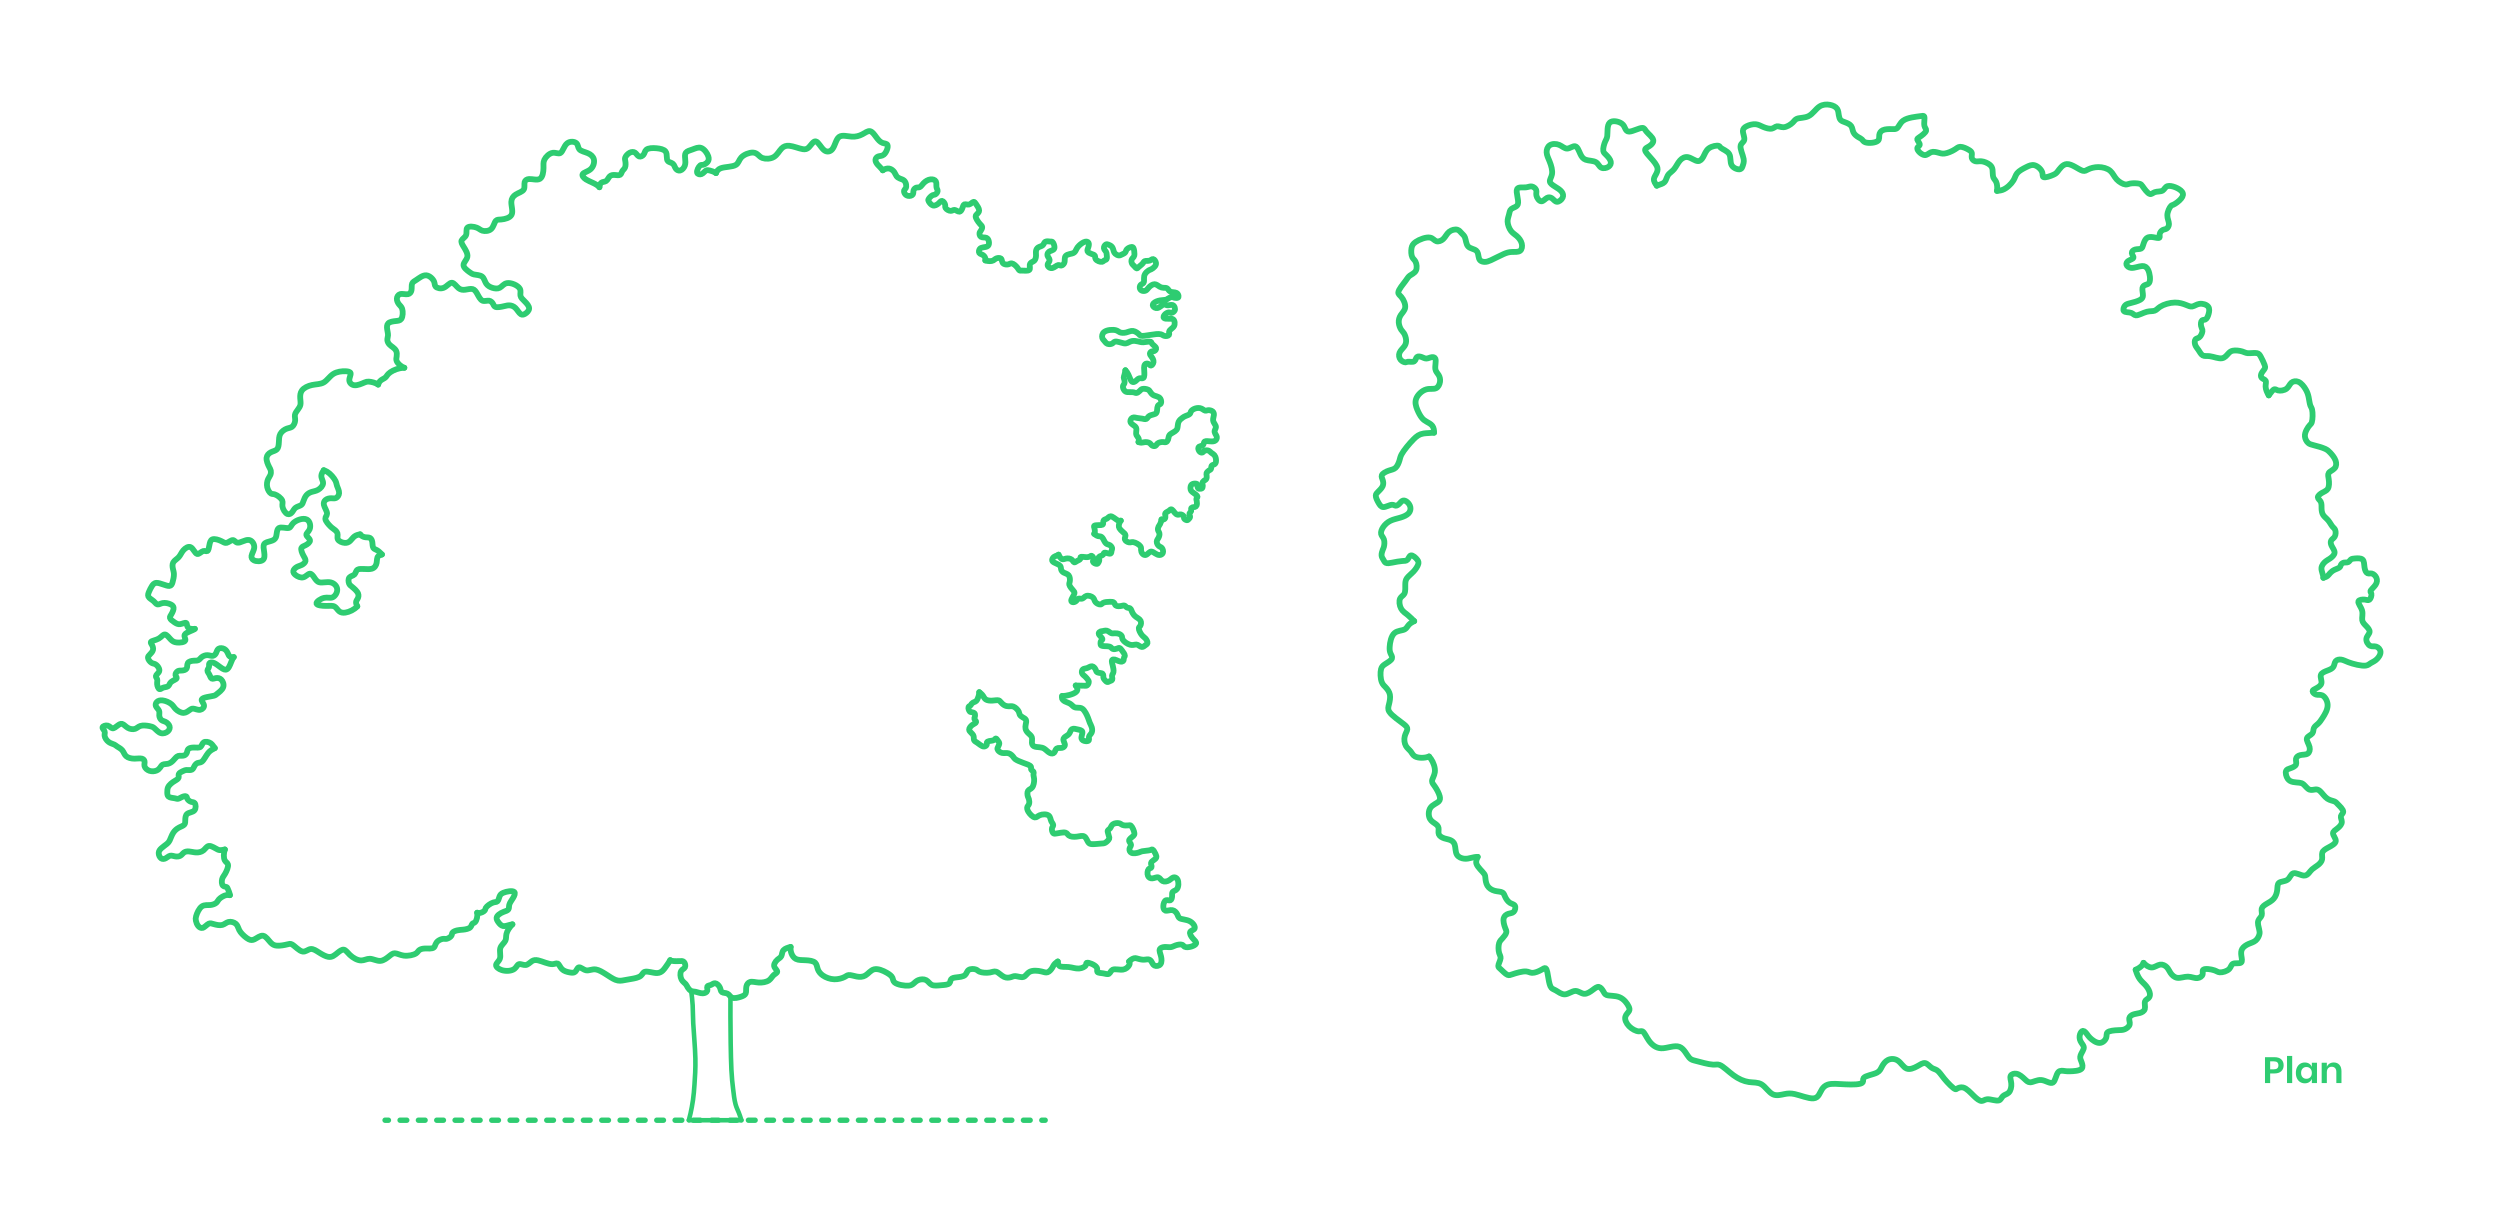 <?xml version="1.0" encoding="utf-8"?>
<!-- Generator: Adobe Illustrator 23.0.4, SVG Export Plug-In . SVG Version: 6.00 Build 0)  -->
<!DOCTYPE svg PUBLIC "-//W3C//DTD SVG 1.1//EN" "http://www.w3.org/Graphics/SVG/1.1/DTD/svg11.dtd">
<svg version="1.1" xmlns:x="http://ns.adobe.com/Extensibility/1.0/" xmlns:i="http://ns.adobe.com/AdobeIllustrator/10.0/" xmlns:graph="http://ns.adobe.com/Graphs/1.0/"
	 xmlns="http://www.w3.org/2000/svg" xmlns:xlink="http://www.w3.org/1999/xlink" xmlns:a="http://ns.adobe.com/AdobeSVGViewerExtensions/3.0/"
	 x="0px" y="0px" viewBox="0 0 1500 725" enable-background="new 0 0 1500 725" xml:space="preserve">
<g id="FILL-BACKGROUND">
	<rect x="0" y="0" fill="#FFFFFF" width="1500" height="725"/>
</g>
<g id="N-DIMENSIONS">
</g>
<g id="AG-GUIDE">
</g>
<g id="AG-DIAGRAM">
	<g id="SPLINE_2721_">
		<g>
			<g>
				<path fill="none" stroke="#2ECC71" stroke-width="3.25" stroke-linecap="round" stroke-linejoin="round" d="M231.05,672.129
					c0.667,0,1.333,0,2,0"/>
				
					<path fill="none" stroke="#2ECC71" stroke-width="3.25" stroke-linecap="round" stroke-linejoin="round" stroke-dasharray="4,7.001" d="
					M240.051,672.129c127.182,0,254.363,0,381.545,0"/>
				<path fill="none" stroke="#2ECC71" stroke-width="3.25" stroke-linecap="round" stroke-linejoin="round" d="M625.096,672.129
					c0.667,0,1.333,0,2,0"/>
			</g>
		</g>
	</g>
</g>
<g id="N-TEXT">
	<g id="MTEXT_2_">
		<g>
			<path fill="#2ECC71" d="M1362.094,644.077v5.764h-3.102v-15.532h5.654c1.832,0,3.215,0.44,4.146,1.32s1.396,2.076,1.396,3.586
				c0,1.481-0.48,2.662-1.44,3.542c-0.961,0.88-2.329,1.32-4.103,1.32H1362.094z M1367.044,639.215c0-0.777-0.213-1.371-0.638-1.782
				c-0.426-0.41-1.122-0.616-2.09-0.616h-2.223v4.774h2.223C1366.135,641.591,1367.044,640.799,1367.044,639.215z"/>
			<path fill="#2ECC71" d="M1375.316,633.561v16.28h-3.102v-16.28H1375.316z"/>
			<path fill="#2ECC71" d="M1385.545,638.225c0.734,0.484,1.255,1.137,1.562,1.958v-2.53h3.08v12.188h-3.08v-2.552
				c-0.308,0.821-0.828,1.478-1.562,1.969c-0.732,0.492-1.613,0.737-2.639,0.737c-1.027,0-1.951-0.249-2.772-0.748
				c-0.821-0.498-1.464-1.221-1.925-2.167c-0.463-0.946-0.693-2.057-0.693-3.333c0-1.276,0.23-2.387,0.693-3.333
				c0.461-0.946,1.104-1.668,1.925-2.167c0.821-0.498,1.745-0.748,2.772-0.748C1383.932,637.499,1384.812,637.741,1385.545,638.225z
				 M1381.541,641.151c-0.586,0.631-0.879,1.496-0.879,2.596c0,1.1,0.293,1.962,0.879,2.585c0.587,0.624,1.365,0.935,2.332,0.935
				c0.939,0,1.713-0.319,2.322-0.957c0.607-0.638,0.912-1.493,0.912-2.563c0-1.085-0.305-1.947-0.912-2.585
				c-0.609-0.638-1.383-0.957-2.322-0.957C1382.906,640.205,1382.128,640.521,1381.541,641.151z"/>
			<path fill="#2ECC71" d="M1403.63,638.863c0.836,0.924,1.254,2.222,1.254,3.894v7.084h-3.08v-6.732
				c0-0.968-0.249-1.72-0.748-2.255c-0.499-0.536-1.181-0.803-2.046-0.803c-0.88,0-1.584,0.286-2.112,0.858
				c-0.528,0.572-0.792,1.394-0.792,2.464v6.468h-3.102v-12.188h3.102v2.442c0.322-0.821,0.854-1.463,1.596-1.925
				c0.74-0.462,1.595-0.693,2.562-0.693C1401.672,637.477,1402.794,637.939,1403.63,638.863z"/>
		</g>
	</g>
</g>
<g id="AG-PEOPLE">
</g>
<g id="AG-PLANTS">
	<g id="SPLINE_2720_">
		
			<path fill="none" stroke="#2ECC71" stroke-width="2.75" stroke-linecap="round" stroke-linejoin="round" stroke-miterlimit="10" d="
			M414.708,594.55c0.389,2.878,0.734,5.767,0.893,8.667c0.176,3.218,0.124,6.45,0.337,10.728c0.3,6.006,1.124,14.072,1.282,21.118
			c0.136,6.088-0.225,11.413-0.54,15.788c-0.24,3.329-0.453,6.108-0.877,9.108c-0.402,2.845-0.995,5.89-1.484,8.096
			c-0.349,1.576-0.646,2.724-1.012,4.074"/>
	</g>
	<g id="SPLINE_2719_">
		
			<path fill="none" stroke="#2ECC71" stroke-width="2.75" stroke-linecap="round" stroke-linejoin="round" stroke-miterlimit="10" d="
			M413.306,672.129c10.511,0,21.023,0,31.534,0"/>
	</g>
	<g id="SPLINE_2718_">
		
			<path fill="none" stroke="#2ECC71" stroke-width="2.75" stroke-linecap="round" stroke-linejoin="round" stroke-miterlimit="10" d="
			M444.84,672.129c-0.498-1.54-0.985-3.12-1.583-4.592c-0.622-1.533-1.365-2.949-1.916-4.914c-0.741-2.642-1.137-6.278-1.499-9.412
			c-0.395-3.424-0.75-6.248-1-11.328c-0.418-8.498-0.544-23.308-0.583-31.819c-0.024-5.266-0.014-8.121,0.011-12.181"/>
	</g>
</g>
<g id="AG-OUTLINE">
	<g id="SPLINE_87_">
		
			<path fill="none" stroke="#2ECC71" stroke-width="3.5" stroke-linecap="round" stroke-linejoin="round" stroke-miterlimit="10" d="
			M242.594,220.66c-1.934-0.653-3.998-2.553-4.597-4.046c-0.405-1.008-0.141-1.831,0-2.793c0.151-1.027,0.161-2.212-0.254-3.174
			c-0.407-0.943-1.223-1.671-2.031-2.285c-0.773-0.587-1.538-1.071-2.158-1.777c-0.619-0.705-1.093-1.633-1.143-2.539
			c-0.05-0.911,0.329-1.8,0.381-2.793c0.06-1.159-0.327-2.461-0.508-3.809c-0.172-1.284-0.157-2.609,0.635-3.428
			c0.927-0.959,2.919-1.223,4.57-1.397c1.421-0.149,2.59-0.231,3.301-1.27c0.935-1.366,1.076-4.385,0.508-6.094
			c-0.416-1.251-1.212-1.798-1.904-2.666c-0.731-0.916-1.345-2.19-1.27-3.428c0.072-1.172,0.762-2.313,1.904-2.666
			c1.386-0.429,3.436,0.302,4.824,0c1.105-0.241,1.791-1.136,2.031-2.285c0.277-1.328-0.042-2.995,0.381-4.063
			c0.392-0.991,1.421-1.465,2.666-2.285c1.683-1.108,3.76-2.847,5.84-2.666c2.019,0.176,4.04,2.161,4.697,3.809
			c0.467,1.171,0.246,2.172,0.889,2.92c0.813,0.947,3.01,1.489,4.824,0.762c1.979-0.793,3.504-3.098,4.951-3.047
			c1.373,0.048,2.677,2.216,4.063,3.301c1.216,0.952,2.496,1.069,3.936,0.889c1.514-0.189,3.206-0.706,4.443-0.381
			c1.138,0.299,1.892,1.309,2.666,2.666c0.929,1.629,1.886,3.757,3.301,4.316c1.204,0.476,2.74-0.185,3.936,0
			c1.026,0.159,1.801,0.94,2.285,1.777c0.437,0.756,0.637,1.559,1.397,1.904c1.129,0.513,3.495,0.016,5.205-0.381
			c1.393-0.323,2.351-0.58,3.428-0.508c1.12,0.075,2.369,0.506,3.428,1.523c1.227,1.179,2.199,3.146,3.301,3.809
			c0.784,0.471,1.633,0.282,2.539-0.254c1.133-0.67,2.355-1.882,2.412-3.174c0.064-1.457-1.354-3.016-2.666-4.316
			c-1.203-1.193-2.316-2.169-2.539-3.428c-0.222-1.25,0.434-2.778-0.381-4.19c-1.153-1.997-5.248-3.759-7.744-3.301
			c-1.951,0.358-2.925,2.073-4.316,2.793c-1.293,0.669-2.947,0.479-4.443,0c-1.501-0.48-2.844-1.251-3.682-2.539
			c-0.871-1.339-1.195-3.239-2.412-4.19c-1.237-0.966-3.395-0.953-4.824-1.27c-1.162-0.257-1.842-0.731-2.92-1.523
			c-1.369-1.006-3.379-2.526-3.428-4.063c-0.049-1.557,1.913-3.132,2.285-4.951c0.41-2.006-1.113-4.309-2.285-6.221
			c-0.894-1.458-1.584-2.688-1.143-3.682c0.457-1.03,2.13-1.806,2.666-3.174c0.559-1.426-0.119-3.495,0.762-4.443
			c0.991-1.067,3.958-0.713,5.713,0c1.422,0.578,2.048,1.391,3.301,1.777c1.507,0.464,3.92,0.309,5.332-1.016
			c1.445-1.356,1.843-3.938,2.793-4.951c0.733-0.782,1.795-0.63,3.301-0.762c2.118-0.185,5.113-0.93,6.094-2.793
			c1.054-2.002-0.218-5.296-0.127-7.744c0.075-2.003,1.062-3.44,2.666-4.443c1.683-1.053,4.044-1.63,4.824-3.047
			c0.691-1.255,0.142-3.169,0.508-4.443c0.309-1.079,1.273-1.7,2.666-1.777c1.98-0.11,4.826,0.877,6.475-0.127
			c1.692-1.03,2.123-4.158,2.158-6.475c0.03-1.978-0.227-3.365,0.508-4.951c0.845-1.825,3.002-3.914,5.078-4.19
			c1.73-0.23,3.403,0.8,4.57,0.127c1.456-0.839,2.125-4.327,4.063-5.84c1.717-1.341,4.431-1.132,5.586,0
			c0.968,0.948,0.842,2.544,1.65,3.555c0.977,1.223,3.321,1.589,5.205,2.412c1.78,0.778,3.15,1.963,3.555,3.682
			c0.45,1.907-0.289,4.471-2.031,5.967c-1.632,1.401-4.146,1.865-4.697,2.92c-0.455,0.871,0.427,2.144,2.031,3.174
			c2.34,1.502,6.217,2.489,8.029,4.656"/>
	</g>
	<g id="SPLINE_86_">
		
			<path fill="none" stroke="#2ECC71" stroke-width="3.5" stroke-linecap="round" stroke-linejoin="round" stroke-miterlimit="10" d="
			M359.651,112.343c0.096-0.983,0.393-2.177,1.155-2.727c0.774-0.56,2.028-0.455,2.879-1.028c0.913-0.615,1.362-2.01,2.159-2.777
			c0.748-0.719,1.803-0.885,2.982-0.823c1.217,0.064,2.566,0.372,3.291-0.103c0.63-0.413,0.787-1.417,1.234-2.16
			c0.467-0.776,1.25-1.267,1.645-2.16c0.468-1.057,0.393-2.676,0.206-3.805c-0.141-0.85-0.346-1.422-0.103-2.16
			c0.333-1.012,1.509-2.336,2.777-2.982c1.121-0.572,2.313-0.614,3.188,0c0.887,0.622,1.448,1.919,2.365,2.262
			c0.858,0.321,2.028-0.192,2.674-1.028c0.704-0.912,0.783-2.207,1.645-2.982c1.167-1.049,3.767-1.145,6.17-0.926
			c2.288,0.209,4.397,0.705,5.347,1.851c0.746,0.901,0.778,2.203,0.823,3.394c0.039,1.041,0.088,1.997,0.72,2.571
			c0.709,0.644,2.15,0.807,2.982,1.543c0.844,0.747,1.061,2.083,1.748,2.982c0.615,0.805,1.606,1.259,2.571,1.028
			c1.16-0.277,2.283-1.542,2.777-2.879c0.513-1.39,0.345-2.857,0.206-4.319c-0.126-1.319-0.229-2.635,0.411-3.496
			c0.721-0.97,2.384-1.366,4.011-1.954c1.76-0.636,3.478-1.498,5.142-0.926c1.875,0.646,3.682,3.114,4.319,5.039
			c0.457,1.382,0.311,2.484-0.411,3.394c-0.717,0.903-2.002,1.616-2.879,1.748c-0.599,0.09-1.008-0.091-1.543,0.309
			c-0.934,0.698-2.252,3.166-1.851,4.422c0.301,0.942,1.571,1.201,2.571,0.823c1.142-0.432,1.933-1.696,2.777-2.16
			c0.677-0.372,1.388-0.229,2.262,0c1.166,0.305,2.623,0.763,3.708,1.549"/>
	</g>
	<g id="SPLINE_85_">
		
			<path fill="none" stroke="#2ECC71" stroke-width="3.5" stroke-linecap="round" stroke-linejoin="round" stroke-miterlimit="10" d="
			M429.608,103.863c0.567-1.357,1.337-2.35,2.873-2.917c2.493-0.92,7.004-0.72,9.091-2.038c1.588-1.002,1.772-2.884,3.135-4.389
			c1.623-1.793,4.918-3.053,7.053-2.978c1.431,0.05,2.34,0.699,3.135,1.411c0.774,0.693,1.439,1.446,2.664,1.881
			c1.766,0.627,4.696,0.594,6.74-0.627c2.077-1.24,3.238-3.707,4.702-5.172c1.214-1.215,2.637-1.742,4.545-1.567
			c2.522,0.23,5.892,1.685,8.15,2.038c1.512,0.236,2.526-0.023,3.605-1.097c1.296-1.291,2.687-3.761,4.075-3.605
			c1.646,0.185,3.287,4.059,5.329,5.486c1.612,1.126,3.473,0.726,4.702-0.784c1.633-2.007,2.151-5.975,4.075-7.367
			c1.82-1.316,4.897-0.329,7.523-0.157c2.455,0.161,4.516-0.391,6.426-1.411c1.652-0.882,3.191-2.113,4.545-1.881
			c1.394,0.239,2.591,2.027,3.762,3.605c1.158,1.562,2.29,2.918,3.762,3.448c1.171,0.422,2.558,0.321,2.978,1.254
			c0.582,1.292-0.69,4.566-2.194,5.799c-1.149,0.942-2.434,0.693-3.448,1.097c-0.855,0.341-1.517,1.147-1.567,2.038
			c-0.057,1.009,0.671,2.126,1.411,2.978c0.78,0.898,1.573,1.5,2.508,2.664c0.151,0.188,0.306,0.392,0.46,0.606"/>
	</g>
	<g id="SPLINE_84_">
		
			<path fill="none" stroke="#2ECC71" stroke-width="3.5" stroke-linecap="round" stroke-linejoin="round" stroke-miterlimit="10" d="
			M529.646,102.179c1.112-0.741,2.56-1.281,3.868-1.051c1.268,0.223,2.404,1.17,3.082,2.166c0.58,0.852,0.824,1.74,1.333,2.416
			c0.479,0.636,1.193,1.084,1.999,1.416c0.856,0.352,1.816,0.574,2.499,1.166c0.688,0.596,1.095,1.569,1.249,2.499
			c0.137,0.821,0.076,1.61-0.25,2.166c-0.275,0.469-0.738,0.772-0.916,1.249c-0.2,0.535-0.044,1.289,0.333,1.916
			c0.429,0.714,1.143,1.263,2.082,1.416c1.003,0.164,2.264-0.125,2.749-0.833c0.464-0.678,0.217-1.739,0.5-2.582
			c0.268-0.798,1.011-1.4,1.749-1.583c0.668-0.165,1.331,0.012,1.916-0.25c0.771-0.346,1.405-1.455,2.332-2.416
			c1.101-1.14,2.613-2.069,4.165-2.249c1.31-0.152,2.647,0.231,3.165,1.166c0.542,0.978,0.189,2.559,0.416,3.665
			c0.178,0.867,0.713,1.442,0.666,2.166c-0.048,0.746-0.713,1.65-1.333,1.999c-0.527,0.297-1.021,0.193-1.666,0.5
			c-0.92,0.437-2.147,1.71-2.499,2.499c-0.21,0.471-0.109,0.769,0.167,1.249c0.457,0.797,1.392,2.096,2.499,2.416
			c1.133,0.327,2.445-0.371,3.415-1.249c0.815-0.738,1.387-1.603,2.082-1.499c0.739,0.11,1.616,1.316,1.833,2.249
			c0.18,0.778-0.098,1.366,0.25,1.999c0.466,0.848,2.054,1.777,3.165,1.749c0.89-0.022,1.474-0.659,2.249-0.583
			c0.897,0.088,2.051,1.132,2.915,1.083c0.808-0.046,1.363-1.046,1.749-2.082c0.381-1.022,0.597-2.08,1.249-2.332
			c0.676-0.261,1.819,0.34,2.832,0.083c1.06-0.268,1.976-1.475,2.665-1.583c0.555-0.086,0.962,0.538,1.499,1.333
			c0.782,1.156,1.838,2.67,1.832,3.832c-0.004,0.871-0.605,1.544-1.166,2.082c-0.481,0.462-0.934,0.825-0.916,1.499
			c0.03,1.145,1.415,3.187,2.499,4.415c0.753,0.853,1.36,1.313,1.416,1.999c0.054,0.668-0.414,1.55-0.833,2.166
			c-0.348,0.511-0.663,0.838-0.75,1.416c-0.106,0.707,0.13,1.79,0.833,2.249c0.824,0.539,2.29,0.219,3.248,0.583
			c0.856,0.326,1.308,1.197,1.499,2.166c0.194,0.983,0.12,2.065-0.5,2.665c-0.666,0.646-1.964,0.736-2.999,0.916
			c-0.874,0.152-1.56,0.369-1.999,1c-0.45,0.646-0.641,1.725-0.25,2.332c0.419,0.65,1.504,0.761,2.332,1.333
			c0.868,0.599,1.454,1.703,1.416,2.582c-0.009,0.197-0.048,0.383-0.115,0.559"/>
	</g>
	<g id="SPLINE_83_">
		
			<path fill="none" stroke="#2ECC71" stroke-width="3.5" stroke-linecap="round" stroke-linejoin="round" stroke-miterlimit="10" d="
			M591.206,156.246c0.847,0.311,1.798,0.436,2.671,0.439c0.773,0.003,1.485-0.088,2.082-0.416c0.62-0.34,1.115-0.935,1.916-1.249
			c0.865-0.339,2.086-0.35,2.665,0.083c0.465,0.348,0.518,0.983,0.666,1.583c0.155,0.626,0.414,1.214,1,1.583
			c0.723,0.455,1.944,0.575,2.832,0.333c0.759-0.207,1.274-0.678,1.999-0.583c1.026,0.134,2.473,1.4,3.332,2.499
			c0.624,0.799,0.937,1.51,1.333,1.749c0.318,0.193,0.688,0.081,1.416,0.083c1.299,0.004,3.735,0.37,4.498-0.416
			c0.623-0.642,0.132-2.05,0.25-2.999c0.096-0.766,0.589-1.232,1.166-1.583c0.596-0.362,1.281-0.602,1.749-1.166
			c0.554-0.669,0.804-1.794,0.833-2.832c0.029-1.016-0.153-1.948,0-2.832c0.143-0.826,0.579-1.61,1.333-2.082
			c0.837-0.525,2.067-0.664,2.749-1.333c0.625-0.613,0.791-1.671,1.499-2.082c0.776-0.451,2.204-0.126,3.082-0.083
			c0.565,0.027,0.902-0.063,1.249,0.25c0.558,0.503,1.142,2.045,1.166,3.082c0.018,0.756-0.261,1.242-0.75,1.583
			c-0.534,0.372-1.318,0.569-1.916,0.833c-0.504,0.223-0.876,0.493-1.166,0.916c-0.325,0.475-0.548,1.142-0.333,1.833
			c0.267,0.857,1.209,1.749,1.249,2.582c0.037,0.76-0.676,1.47-1,2.166c-0.27,0.581-0.268,1.152,0.083,1.666
			c0.446,0.653,1.457,1.214,2.499,1c1.274-0.262,2.597-1.683,3.582-1.833c0.655-0.1,1.16,0.363,1.749,0.333
			c0.679-0.035,1.469-0.725,1.833-1.499c0.375-0.799,0.295-1.688,0.333-2.499c0.033-0.709,0.156-1.358,0.583-1.833
			c0.493-0.549,1.393-0.863,2.332-1.083c0.998-0.233,2.041-0.36,2.749-0.916c0.669-0.526,1.038-1.435,1.416-2.166
			c0.362-0.701,0.732-1.237,1.416-1.916c0.935-0.929,2.458-2.125,3.748-2.416c0.882-0.199,1.654,0.025,1.999,0.583
			c0.39,0.632,0.233,1.691-0.083,2.665c-0.309,0.952-0.769,1.823-0.5,2.499c0.287,0.72,1.401,1.219,2.416,1.583
			c0.9,0.323,1.721,0.539,1.999,1.083c0.27,0.527,0.027,1.363,0.5,2.082c0.652,0.992,2.664,1.765,3.748,1.583
			c0.713-0.12,1.025-0.652,1.499-0.916c0.425-0.238,0.981-0.26,1.249-0.666c0.38-0.575,0.186-1.92,0.083-2.832
			c-0.08-0.71-0.105-1.157-0.417-1.666c-0.376-0.614-1.169-1.318-1.249-2.166c-0.079-0.841,0.544-1.823,1.166-2.166
			c0.5-0.275,0.999-0.137,1.583,0.083c0.745,0.282,1.627,0.7,2.166,1.416c0.557,0.74,0.748,1.799,1,2.582
			c0.2,0.624,0.439,1.073,0.916,1.499c0.556,0.496,1.437,0.96,2.166,1c0.654,0.035,1.185-0.273,1.832-0.583
			c0.717-0.344,1.577-0.691,1.999-1.249c0.394-0.521,0.408-1.225,0.916-1.833c0.64-0.764,2.062-1.376,2.915-1.416
			c0.535-0.025,0.847,0.173,1.083,0.666c0.399,0.833,0.581,2.507,0.583,3.582c0.001,0.739-0.083,1.195-0.417,1.666
			c-0.389,0.549-1.118,1.118-1.333,1.916c-0.225,0.833,0.111,1.915,0.5,2.499c0.289,0.435,0.608,0.593,1,1
			c0.487,0.505,1.087,1.393,1.583,1.499c0.411,0.088,0.75-0.363,1.249-0.833c0.734-0.69,1.815-1.42,2.416-2.166
			c0.444-0.551,0.626-1.11,1.166-1.333c0.706-0.291,2.023-0.008,2.999-0.333c0.848-0.283,1.438-1.024,2.082-0.916
			c0.715,0.12,1.496,1.284,1.666,2.249c0.156,0.888-0.205,1.608-0.75,2.249c-0.565,0.665-1.326,1.244-1.999,1.583
			c-0.57,0.286-1.077,0.4-1.666,0.75c-0.763,0.453-1.665,1.302-2.166,2.166c-0.465,0.803-0.584,1.619-0.583,2.582
			c0.001,0.985,0.126,2.124-0.333,2.749c-0.405,0.551-1.263,0.703-1.749,1.249c-0.5,0.562-0.605,1.542-0.333,2.249
			c0.251,0.655,0.826,1.077,1.499,1.249c0.698,0.179,1.502,0.09,2.082-0.25c0.623-0.365,0.989-1.018,1.666-1.749
			c0.875-0.944,2.269-2.018,3.498-1.999c1.128,0.017,2.117,0.954,3.046,1.495c0.785,0.457,1.528,0.632,2.332,0.666
			c0.765,0.033,1.586-0.06,2.166,0.333c0.637,0.433,0.982,1.455,1.833,1.916c1.034,0.561,2.815,0.292,3.832,0.833
			c0.769,0.409,1.101,1.282,1.166,1.916c0.043,0.418-0.029,0.733-0.333,0.916c-0.444,0.268-1.383,0.257-2.082,0.083
			c-0.634-0.157-1.071-0.447-1.666-0.416c-0.708,0.037-1.639,0.528-2.249,0.916c-0.466,0.296-0.744,0.533-1.249,0.666
			c-0.806,0.213-2.189,0.165-3.582,0.416c-1.485,0.268-2.98,0.878-3.748,1.666c-0.497,0.51-0.69,1.095-0.417,1.666
			c0.358,0.747,1.514,1.47,2.665,1.249c1.408-0.27,2.809-1.952,3.832-2.166c0.7-0.147,1.222,0.394,1.999,0.5
			c0.976,0.133,2.353-0.42,3.249-0.167c0.714,0.202,1.121,0.916,1.333,1.583c0.194,0.613,0.223,1.186-0.083,1.749
			c-0.343,0.631-1.106,1.249-1.749,1.333c-0.563,0.073-1.034-0.263-1.666-0.25c-0.852,0.018-1.996,0.67-2.665,1.499
			c-0.525,0.65-0.757,1.409-0.416,1.833c0.428,0.531,1.758,0.532,2.915,0.5c1.103-0.031,2.05-0.093,2.665,0.333
			c0.547,0.379,0.833,1.142,0.916,1.916c0.086,0.803-0.045,1.616-0.417,2.249c-0.368,0.627-0.97,1.078-1.583,1.583
			c-0.607,0.501-1.224,1.054-1.333,1.749c-0.101,0.649,0.241,1.421-0.083,1.916c-0.381,0.581-1.683,0.78-2.582,0.583
			c-0.867-0.189-1.359-0.746-2.249-1c-1.435-0.409-3.906-0.031-6.383,0.371c-2.335,0.379-4.677,0.781-5.656,0.514
			c-0.471-0.128-0.627-0.412-1.028-0.823c-0.712-0.729-2.198-1.861-3.599-2.057c-1.43-0.2-2.773,0.574-4.216,0.926
			c-1.337,0.325-2.76,0.288-3.702-0.103c-0.8-0.332-1.253-0.919-2.365-1.234c-1.824-0.517-5.42-0.306-7.096,1.028
			c-1.2,0.955-1.414,2.485-1.131,3.496c0.22,0.787,0.742,1.26,1.234,1.851c0.526,0.633,1.017,1.401,1.851,1.748
			c0.904,0.376,2.211,0.257,2.982-0.206c0.631-0.378,0.904-0.985,1.645-1.131c1.202-0.237,3.634,0.737,5.142,1.028
			c0.992,0.192,1.584,0.088,2.262-0.206c0.767-0.332,1.645-0.908,2.674-1.131c1.146-0.248,2.48-0.058,3.599,0.206
			c1.076,0.253,1.954,0.573,3.291,0.514c1.543-0.068,3.696-0.641,4.422-0.309c0.399,0.183,0.366,0.64,0.72,1.131
			c0.583,0.809,2.218,1.71,2.468,2.674c0.187,0.719-0.398,1.473-1.028,1.748c-0.59,0.257-1.221,0.095-1.748,0.309
			c-0.492,0.199-0.893,0.725-0.926,1.234c-0.037,0.589,0.421,1.154,0.926,1.851c0.648,0.895,1.373,2.008,1.234,3.188
			c-0.123,1.04-0.916,2.132-1.543,2.16c-0.524,0.023-0.931-0.699-1.542-1.028c-0.63-0.339-1.476-0.262-1.954,0.206
			c-0.511,0.5-0.602,1.447-0.617,2.16c-0.015,0.683,0.04,1.151,0.103,2.057c0.088,1.27,0.193,3.399-0.514,4.011
			c-0.542,0.468-1.56,0.045-2.365,0.206c-0.874,0.175-1.497,1.038-2.262,1.645c-0.666,0.529-1.439,0.863-2.057,0.514
			c-0.95-0.537-1.532-2.69-2.365-4.422c-0.493-1.023-1.073-1.899-1.752-2.548"/>
	</g>
	<g id="SPLINE_82_">
		
			<path fill="none" stroke="#2ECC71" stroke-width="3.5" stroke-linecap="round" stroke-linejoin="round" stroke-miterlimit="10" d="
			M675.246,222.156c-0.172,0.953-0.349,2.02-0.602,2.841c-0.188,0.61-0.419,1.084-0.405,1.552c0.013,0.459,0.261,0.912,0.405,1.484
			c0.17,0.678,0.194,1.522-0.068,2.159c-0.24,0.583-0.719,0.993-0.81,1.619c-0.109,0.757,0.352,1.83,0.877,2.496
			c0.456,0.578,0.961,0.849,1.754,0.945c1.093,0.131,2.733-0.071,3.778,0.135c0.708,0.139,1.144,0.466,1.687,0.405
			c0.625-0.071,1.392-0.657,1.957-1.214c0.529-0.523,0.879-1.02,1.619-1.214c0.979-0.257,2.639,0.015,3.508,0.472
			c0.597,0.314,0.821,0.715,1.147,1.214c0.394,0.603,0.939,1.349,1.619,1.822c0.695,0.482,1.532,0.679,2.361,0.945
			c0.836,0.268,1.664,0.605,2.159,1.417c0.526,0.862,0.675,2.26,0.27,2.901c-0.292,0.462-0.873,0.531-1.282,0.81
			c-0.447,0.304-0.689,0.86-0.81,1.619c-0.159,1.002-0.107,2.36-0.54,3.104c-0.352,0.605-1.025,0.803-1.822,1.012
			c-0.965,0.253-2.113,0.523-2.834,1.147c-0.604,0.523-0.909,1.293-1.484,1.552c-0.613,0.275-1.533-0.031-2.429-0.202
			c-0.993-0.19-1.956-0.213-2.969-0.405c-0.986-0.187-2.019-0.533-2.834-0.135c-0.784,0.383-1.366,1.454-1.282,2.294
			c0.082,0.819,0.798,1.417,1.552,1.957c0.766,0.549,1.572,1.037,1.889,1.754c0.308,0.696,0.155,1.607,0.068,2.429
			c-0.081,0.765-0.105,1.453,0.202,2.092c0.328,0.682,1.035,1.307,1.282,2.024c0.221,0.642,0.073,1.359-0.102,2.035"/>
	</g>
	<g id="SPLINE_81_">
		
			<path fill="none" stroke="#2ECC71" stroke-width="3.5" stroke-linecap="round" stroke-linejoin="round" stroke-miterlimit="10" d="
			M683.111,265.219c0.496,0.216,1.012,0.405,1.571,0.407c0.658,0.001,1.373-0.259,2.226-0.337c0.966-0.089,2.107,0.054,2.834,0.54
			c0.627,0.419,0.945,1.092,1.552,1.484c0.581,0.375,1.428,0.493,1.957,0.202c0.534-0.293,0.745-1.003,1.349-1.484
			c0.78-0.621,2.215-0.864,3.239-0.81c0.742,0.039,1.268,0.235,1.754,0.067c0.501-0.172,0.959-0.73,1.214-1.417
			c0.301-0.808,0.322-1.796,0.675-2.496c0.318-0.632,0.906-1.031,1.552-1.417c0.698-0.417,1.463-0.819,2.092-1.282
			c0.584-0.43,1.049-0.914,1.282-1.687c0.317-1.051,0.206-2.636,0.742-3.846c0.503-1.133,1.574-1.935,2.361-2.496
			c0.605-0.431,1.043-0.719,1.754-1.012c0.855-0.353,2.107-0.713,2.631-1.282c0.392-0.424,0.379-0.965,0.675-1.484
			c0.405-0.71,1.388-1.381,2.496-1.754c1.222-0.411,2.597-0.461,3.711,0c0.948,0.392,1.706,1.154,2.361,1.282
			c0.512,0.1,0.962-0.188,1.619-0.27c0.879-0.109,2.129,0.15,2.834,0.742c0.622,0.522,0.819,1.304,0.742,2.159
			c-0.09,1.003-0.555,2.108-0.472,3.104c0.077,0.926,0.628,1.758,1.08,2.496c0.373,0.61,0.678,1.157,0.607,1.754
			c-0.076,0.644-0.589,1.347-0.742,2.024c-0.142,0.627,0.026,1.232,0.337,1.822c0.341,0.648,0.855,1.279,0.945,2.024
			c0.09,0.751-0.251,1.618-0.877,2.092c-0.737,0.557-1.868,0.568-3.104,0.472c-1.255-0.098-2.617-0.306-3.239,0.067
			c-0.393,0.236-0.49,0.706-0.607,1.147c-0.119,0.447-0.259,0.865-0.675,1.147c-0.54,0.366-1.546,0.503-2.092,0.81
			c-0.38,0.214-0.538,0.51-0.54,0.945c-0.003,0.628,0.317,1.546,0.877,2.092c0.483,0.471,1.145,0.665,1.619,0.472
			c0.48-0.195,0.769-0.785,1.349-1.08c0.707-0.358,1.848-0.276,2.564,0.067c0.578,0.278,0.879,0.726,1.282,1.08
			c0.4,0.35,0.9,0.607,1.349,0.945c0.492,0.369,0.922,0.833,1.214,1.552c0.371,0.912,0.517,2.234,0.33,3.158
			c-0.138,0.682-0.458,1.148-0.984,1.421c-0.534,0.277-1.282,0.356-1.585,0.82c-0.317,0.485-0.147,1.392-0.383,1.913
			c-0.216,0.477-0.772,0.629-1.312,0.984c-0.609,0.401-1.196,1.062-1.366,1.585c-0.129,0.397-0.019,0.715,0.055,1.202
			c0.1,0.667,0.132,1.652-0.219,2.241c-0.312,0.525-0.928,0.735-1.421,1.093c-0.462,0.336-0.815,0.803-0.874,1.312
			c-0.062,0.538,0.204,1.122,0.219,1.749c0.014,0.589-0.194,1.214-0.492,1.476c-0.226,0.199-0.504,0.187-0.874,0.219
			c-0.467,0.04-1.082,0.149-1.421-0.219c-0.435-0.471-0.418-1.725-0.547-2.295c-0.07-0.31-0.183-0.418-0.492-0.492
			c-0.622-0.149-2.039-0.158-2.787,0.437c-0.722,0.575-0.82,1.712-0.765,2.514c0.041,0.592,0.166,1.001,0.437,1.366
			c0.331,0.446,0.879,0.828,1.639,1.366c0.904,0.64,2.107,1.5,2.132,2.131c0.016,0.404-0.451,0.715-0.61,1.076
			c-0.174,0.394,0.021,0.849,0.143,1.47c0.166,0.839,0.202,1.982-0.072,2.689c-0.191,0.495-0.534,0.777-0.968,0.896
			c-0.466,0.128-1.036,0.068-1.506,0.215c-0.411,0.128-0.745,0.415-0.825,0.825c-0.09,0.465,0.149,1.089,0.036,1.506
			c-0.097,0.359-0.457,0.564-0.717,0.861c-0.266,0.303-0.429,0.701-0.359,1.112c0.08,0.465,0.458,0.945,0.43,1.434
			c-0.03,0.527-0.533,1.065-0.932,1.47c-0.323,0.328-0.577,0.569-1.004,0.538c-0.558-0.041-1.412-0.55-1.649-1.04
			c-0.183-0.377,0-0.743-0.143-1.147c-0.197-0.555-1.009-1.18-1.757-1.291c-0.719-0.106-1.378,0.264-2.008,0.179
			c-0.629-0.085-1.229-0.623-1.665-1.12c-0.398-0.454-0.659-0.873-1.038-1.312c-0.354-0.409-0.812-0.835-1.202-0.82
			c-0.41,0.016-0.746,0.52-1.312,0.929c-0.714,0.516-1.792,0.882-2.131,1.421c-0.262,0.416-0.082,0.936,0,1.53
			c0.091,0.661,0.06,1.415-0.383,1.858c-0.435,0.435-1.267,0.57-1.913,0.366"/>
	</g>
	<g id="SPLINE_80_">
		
			<path fill="none" stroke="#2ECC71" stroke-width="3.5" stroke-linecap="round" stroke-linejoin="round" stroke-miterlimit="10" d="
			M696.918,311.686c-0.154,0.954-0.481,2.024-0.873,2.763c-0.305,0.576-0.65,0.951-0.916,1.499c-0.292,0.6-0.49,1.408-0.333,2.082
			c0.156,0.671,0.665,1.21,0.833,1.916c0.191,0.804-0.06,1.823-0.5,2.665c-0.428,0.82-1.035,1.472-1.083,2.332
			c-0.052,0.921,0.536,2.08,1.249,2.665c0.613,0.503,1.319,0.584,1.832,1.166c0.609,0.691,0.948,2.088,0.583,2.999
			c-0.321,0.8-1.185,1.225-1.999,1.249c-0.865,0.026-1.674-0.402-2.499-0.916c-0.816-0.509-1.647-1.103-2.332-1.166
			c-0.544-0.05-0.996,0.234-1.499,0.666c-0.624,0.536-1.327,1.299-2.082,1.416c-0.694,0.108-1.432-0.329-1.916-0.916
			c-0.494-0.599-0.723-1.355-0.75-2.082c-0.026-0.723,0.147-1.418-0.333-2.166c-0.734-1.142-2.996-2.409-4.415-2.582
			c-0.976-0.119-1.552,0.28-2.416,0.167c-0.987-0.13-2.349-0.929-2.582-1.833c-0.205-0.795,0.465-1.671,0.417-2.416
			c-0.051-0.776-0.883-1.41-1.666-2.082c-0.823-0.707-1.593-1.458-1.999-2.166c-0.316-0.55-0.413-1.074-0.333-1.749
			c0.104-0.88,0.506-2.017,1.149-2.791"/>
	</g>
	<g id="SPLINE_79_">
		
			<path fill="none" stroke="#2ECC71" stroke-width="3.5" stroke-linecap="round" stroke-linejoin="round" stroke-miterlimit="10" d="
			M672.456,312.407c-0.685,0.155-1.254,0.128-2.043-0.323c-1.192-0.682-2.885-2.334-4.057-2.327
			c-0.888,0.005-1.478,0.962-2.262,1.44c-0.704,0.429-1.565,0.473-1.907,1.012c-0.344,0.543-0.164,1.586-0.337,2.159
			c-0.139,0.457-0.503,0.613-1.214,0.675c-1.218,0.105-3.455-0.07-4.048,0.405c-0.358,0.287-0.116,0.812,0.067,1.484
			c0.268,0.982,0.409,2.28,0,3.171c-0.033,0.071-0.069,0.139-0.108,0.205"/>
	</g>
	<g id="SPLINE_78_">
		
			<path fill="none" stroke="#2ECC71" stroke-width="3.5" stroke-linecap="round" stroke-linejoin="round" stroke-miterlimit="10" d="
			M656.546,320.308c0.679,0.581,1.492,1.168,2.304,1.368c0.713,0.175,1.424,0.051,2.022,0.437c0.732,0.474,1.294,1.715,1.749,2.569
			c0.335,0.628,0.612,1.046,0.984,1.366c0.32,0.276,0.71,0.479,1.093,0.601c0.388,0.124,0.767,0.166,1.202,0.437
			c0.573,0.358,1.243,1.114,1.366,1.749c0.107,0.551-0.196,1.009-0.328,1.64c-0.137,0.657-0.087,1.502-0.656,1.694
			c-0.806,0.272-2.857-0.765-3.607-0.547c-0.486,0.142-0.426,0.811-0.874,1.257c-0.612,0.61-2.173,0.805-2.514,1.366
			c-0.26,0.428,0.189,1.069,0.273,1.64c0.082,0.558-0.186,1.049-0.437,1.53c-0.232,0.444-0.45,0.879-0.984,0.929
			c-0.749,0.07-2.122-0.62-2.35-1.257c-0.182-0.506,0.359-0.98,0.383-1.64c0.027-0.767-0.647-1.787-1.148-1.967
			c-0.329-0.119-0.584,0.126-0.929,0.328c-0.545,0.319-1.314,0.532-2.405,0.492c-1.271-0.047-2.977-0.44-3.334-0.055
			c-0.199,0.216,0.024,0.675-0.109,1.038c-0.205,0.561-1.259,0.896-2.077,1.366c-0.697,0.401-1.222,0.901-1.639,0.765
			c-0.461-0.15-0.789-1.073-1.476-1.639c-0.858-0.708-2.276-0.857-3.388-0.656c-0.894,0.162-1.59,0.55-2.186,0.437
			c-0.528-0.1-0.976-0.593-1.366-1.093c-0.409-0.524-0.755-1.056-0.979-1.657"/>
	</g>
	<g id="SPLINE_77_">
		
			<path fill="none" stroke="#2ECC71" stroke-width="3.5" stroke-linecap="round" stroke-linejoin="round" stroke-miterlimit="10" d="
			M635.137,332.807c-0.302,0.204-0.649,0.378-0.975,0.513c-0.68,0.282-1.264,0.395-1.803,0.82c-0.562,0.443-1.076,1.225-1.093,1.858
			c-0.016,0.59,0.398,1.05,1.148,1.476c1.132,0.642,3.029,1.203,3.716,2.077c0.494,0.628,0.362,1.417,0.547,2.131
			c0.192,0.747,0.73,1.413,1.53,1.858c0.954,0.53,2.282,0.746,3.006,1.64c0.76,0.938,0.853,2.624,0.656,3.716
			c-0.143,0.793-0.44,1.273-0.273,1.967c0.237,0.987,1.411,2.407,2.241,3.334c0.59,0.659,1.005,1.069,0.82,1.858
			c-0.285,1.215-1.991,3.33-1.932,4.406c0.033,0.6,0.614,0.877,1.214,0.877c0.723,0,1.472-0.403,1.957-0.945
			c0.425-0.475,0.647-1.057,1.147-1.214c0.586-0.184,1.552,0.216,2.294,0c0.837-0.244,1.388-1.272,2.429-1.619
			c1.257-0.419,3.227,0.154,4.116,1.079c0.745,0.776,0.729,1.799,1.417,2.631c0.734,0.889,2.271,1.559,3.104,1.417
			c0.588-0.1,0.825-0.605,1.417-0.945c0.933-0.535,2.748-0.658,4.183-0.675c1.099-0.013,1.975,0.036,2.429,0.54
			c0.403,0.448,0.473,1.255,1.012,1.687c0.7,0.561,2.193,0.489,3.306,0.27c0.872-0.171,1.51-0.432,2.024-0.202
			c0.487,0.218,0.862,0.876,1.417,1.147c0.564,0.276,1.313,0.152,1.822,0.472c0.601,0.379,0.865,1.377,1.282,2.294
			c0.482,1.059,1.169,2.009,2.159,2.766c1.028,0.786,2.382,1.366,2.901,2.429c0.466,0.954,0.26,2.296-0.202,3.036
			c-0.336,0.538-0.807,0.757-0.877,1.349c-0.119,1.007,0.924,3.093,1.889,4.251c0.77,0.923,1.491,1.256,2.159,2.024
			c0.665,0.765,1.278,1.962,1.147,2.699c-0.101,0.572-0.651,0.866-1.214,1.282c-0.651,0.48-1.321,1.123-2.092,1.079
			c-0.85-0.048-1.823-0.933-2.564-1.282c-0.534-0.252-0.948-0.226-1.484-0.135c-0.765,0.13-1.78,0.391-3.036,0.067
			c-1.68-0.432-3.792-1.909-4.453-3.104c-0.396-0.716-0.271-1.33-0.472-1.889c-0.207-0.574-0.758-1.089-1.484-1.417
			c-0.869-0.393-1.988-0.517-2.901-0.472c-0.758,0.037-1.373,0.19-2.024-0.067c-0.795-0.315-1.643-1.243-2.631-1.484
			c-0.929-0.227-1.981,0.155-2.657,0.265c-0.438,0.072-0.718,0.03-1.107,0.177c-0.468,0.177-1.092,0.628-1.151,1.151
			c-0.073,0.651,0.734,1.414,1.372,2.125c0.533,0.593,0.948,1.151,0.841,1.549c-0.089,0.332-0.54,0.554-0.797,0.93
			c-0.299,0.438-0.334,1.086-0.31,1.638c0.021,0.47,0.084,0.872,0.487,1.107c0.705,0.411,2.449,0.312,3.674,0.398
			c0.93,0.066,1.561,0.239,2.036,0.62c0.413,0.331,0.708,0.818,1.24,1.018c0.656,0.247,1.672,0.054,2.435-0.221
			c0.6-0.217,1.044-0.485,1.461-0.398c0.498,0.103,0.958,0.713,1.549,1.505c0.762,1.021,1.741,2.345,1.726,3.143
			c-0.009,0.482-0.38,0.772-0.531,1.195c-0.166,0.463-0.069,1.085-0.221,1.549c-0.135,0.411-0.465,0.698-0.93,0.797
			c-0.641,0.136-1.539-0.09-2.302-0.398c-0.748-0.303-1.367-0.685-2.081-0.841c-0.597-0.13-1.26-0.102-1.549,0.266
			c-0.299,0.381-0.198,1.125-0.089,1.682c0.108,0.55,0.223,0.918,0.398,1.594c0.277,1.067,0.702,2.903,0.443,4.073
			c-0.194,0.874-0.77,1.376-0.841,2.125c-0.072,0.76,0.375,1.773,0.133,2.346c-0.212,0.502-0.953,0.666-1.549,0.93
			c-0.543,0.24-0.965,0.562-1.417,0.487c-0.512-0.085-1.062-0.681-1.505-1.195c-0.424-0.493-0.75-0.911-0.841-1.549
			c-0.103-0.722,0.096-1.726-0.443-2.213c-0.651-0.589-2.378-0.423-3.187-0.841c-0.641-0.331-0.707-1.028-1.062-1.771
			c-0.418-0.873-1.235-1.81-2.125-1.903c-0.943-0.099-1.968,0.749-3.01,1.107c-0.937,0.321-1.888,0.245-2.479,0.753
			c-0.559,0.48-0.796,1.482-0.531,2.258c0.292,0.856,1.194,1.437,1.903,2.081c0.648,0.588,1.137,1.228,1.549,1.771
			c0.33,0.434,0.612,0.805,0.62,1.372c0.009,0.707-0.407,1.718-0.974,2.125c-0.47,0.338-1.044,0.259-1.594,0.221
			c-0.598-0.041-1.169-0.035-1.904-0.044c-0.975-0.012-2.239-0.051-3.358-0.076"/>
	</g>
	<g id="SPLINE_76_">
		
			<path fill="none" stroke="#2ECC71" stroke-width="3.5" stroke-linecap="round" stroke-linejoin="round" stroke-miterlimit="10" d="
			M645.435,411.31c0.638,0.875,1.102,1.746,1.028,2.498c-0.199,2.007-4.235,3.171-6.896,3.605c-0.873,0.142-1.597,0.206-2.264,0.176
			"/>
	</g>
	<g id="SPLINE_75_">
		
			<path fill="none" stroke="#2ECC71" stroke-width="3.5" stroke-linecap="round" stroke-linejoin="round" stroke-miterlimit="10" d="
			M637.302,417.589c-0.146,0.49-0.247,1.015-0.068,1.532c0.228,0.657,0.91,1.3,1.749,1.749c0.993,0.532,2.207,0.793,3.165,1.416
			c0.894,0.582,1.567,1.479,2.332,1.916c0.655,0.373,1.377,0.41,2.166,0.417c0.906,0.008,1.898-0.025,2.832,0.666
			c1.381,1.021,2.636,3.623,3.332,5.414c0.493,1.268,0.706,2.13,1.083,2.999c0.36,0.83,0.87,1.667,1.166,2.665
			c0.313,1.056,0.389,2.293-0.083,3.249c-0.445,0.901-1.376,1.552-1.583,2.416c-0.179,0.748,0.187,1.654-0.083,2.166
			c-0.269,0.508-1.166,0.626-2.082,0.5c-1.051-0.145-2.127-0.612-2.332-1.583c-0.248-1.172,0.776-3.079,0.5-4.081
			c-0.232-0.843-1.381-1.047-2.582-1.333c-1.335-0.318-2.733-0.738-3.582-0.25c-0.73,0.42-1.054,1.512-1.416,2.249
			c-0.305,0.621-0.636,0.991-1.249,1.416c-0.79,0.548-2.048,1.188-2.416,1.999c-0.313,0.691,0.019,1.505,0.333,2.249
			c0.292,0.69,0.568,1.319,0.417,1.916c-0.16,0.63-0.796,1.223-1.666,1.416c-1.064,0.236-2.478-0.129-3.248,0.416
			c-0.727,0.515-0.883,1.839-1.499,2.499c-0.563,0.602-1.511,0.65-2.416,0.25c-1.201-0.532-2.327-1.854-3.415-2.582
			c-0.919-0.615-1.812-0.807-2.915-0.916c-1.192-0.118-2.63-0.141-3.498-0.666c-0.705-0.427-1.036-1.185-1.083-2.082
			c-0.056-1.07,0.289-2.337-0.083-3.332c-0.381-1.016-1.511-1.748-2.332-2.582c-0.737-0.748-1.224-1.579-1.416-2.416
			c-0.181-0.79-0.098-1.585,0.083-2.499c0.193-0.973,0.499-2.08,0.167-2.832c-0.315-0.713-1.203-1.106-1.999-1.583
			c-0.766-0.458-1.448-0.993-1.749-1.583c-0.272-0.532-0.235-1.109-0.583-1.833c-0.524-1.09-1.92-2.512-3.165-2.999
			c-1.004-0.392-1.91-0.175-2.832-0.167c-0.907,0.008-1.831-0.187-2.665-0.666c-0.857-0.492-1.62-1.285-2.166-1.916
			c-0.406-0.469-0.691-0.85-1.249-1c-0.864-0.232-2.383,0.088-3.832,0.167c-1.425,0.077-2.783-0.08-3.665-0.583
			c-0.638-0.364-1.027-0.909-1.333-1.416c-0.294-0.488-0.511-0.941-1-1.499c-0.424-0.485-1.054-1.05-1.78-1.563"/>
	</g>
	<g id="SPLINE_74_">
		
			<path fill="none" stroke="#2ECC71" stroke-width="3.5" stroke-linecap="round" stroke-linejoin="round" stroke-miterlimit="10" d="
			M587.56,415.309c-0.041,0.853-0.161,1.607-0.444,2.523c-0.311,1.007-0.818,2.21-1.382,2.77c-0.386,0.383-0.799,0.466-1.284,0.664
			c-0.544,0.222-1.179,0.59-1.505,1.018c-0.26,0.341-0.324,0.722-0.62,0.974c-0.339,0.289-0.981,0.409-1.195,0.93
			c-0.29,0.707,0.21,2.152,0.708,2.7c0.323,0.356,0.646,0.335,1.107,0.398c0.586,0.081,1.396,0.3,1.771,0.708
			c0.302,0.329,0.322,0.78,0.31,1.195c-0.011,0.395-0.051,0.757-0.177,1.107c-0.122,0.337-0.324,0.664-0.221,1.018
			c0.131,0.455,0.765,0.956,0.974,1.417c0.155,0.341,0.076,0.66-0.177,0.93c-0.414,0.44-1.297,0.749-2.125,1.372
			c-0.939,0.707-1.809,1.819-1.815,2.7c-0.005,0.712,0.555,1.273,1.107,1.815c0.549,0.539,1.089,1.059,1.372,1.594
			c0.235,0.444,0.293,0.898,0.31,1.417c0.018,0.562-0.013,1.201,0.266,1.682c0.308,0.532,0.996,0.872,1.638,1.284
			c0.713,0.457,1.37,1.003,2.081,1.505c0.678,0.48,1.405,0.919,2.169,0.885c0.682-0.031,1.393-0.439,1.594-0.974
			c0.177-0.474-0.046-1.046,0.089-1.461c0.141-0.435,0.674-0.696,1.372-0.841c0.959-0.2,2.23-0.182,2.966-0.664
			c0.497-0.325,0.75-0.877,1.062-0.885c0.348-0.009,0.769,0.659,1.195,1.239c0.466,0.635,0.938,1.166,0.885,1.859
			c-0.062,0.811-0.841,1.843-1.062,2.612c-0.159,0.551-0.03,0.968,0.31,1.417c0.479,0.633,1.378,1.332,2.435,1.549
			c1.235,0.254,2.685-0.152,3.94,0.221c1.177,0.35,2.182,1.386,2.745,2.125c0.39,0.512,0.566,0.882,1.062,1.284
			c0.895,0.725,2.83,1.556,4.914,2.302c2.041,0.731,4.224,1.382,4.648,2.346c0.241,0.549-0.088,1.2,0.133,1.682
			c0.235,0.513,1.092,0.835,1.372,1.328c0.263,0.463,0.019,1.077,0,1.682c-0.024,0.764,0.313,1.512,0.398,2.656
			c0.121,1.614-0.257,4.014-1.268,5.195c-0.767,0.895-1.897,1.09-2.405,1.913c-0.529,0.858-0.38,2.398-0.109,3.334
			c0.2,0.691,0.467,1.052,0.656,1.694c0.239,0.811,0.353,2.069,0.055,2.896c-0.242,0.672-0.756,1.059-0.984,1.64
			c-0.283,0.72-0.124,1.738,0.547,2.896c0.9,1.554,2.721,3.363,3.989,3.498c0.974,0.104,1.622-0.78,2.842-1.312
			c1.604-0.7,4.196-0.791,5.41,0.164c1.023,0.805,1.069,2.352,1.585,3.498c0.418,0.928,1.143,1.592,1.148,2.241
			c0.004,0.594-0.597,1.175-0.765,1.967c-0.191,0.904,0.181,2.084,0.601,2.678c0.306,0.432,0.637,0.554,1.366,0.492
			c1.514-0.13,4.744-1.056,6.23-0.601c0.95,0.291,1.188,1.145,1.913,1.694c0.989,0.749,2.885,0.928,4.7,0.71
			c1.795-0.215,3.51-0.819,4.645-0.109c1.087,0.68,1.642,2.564,2.35,3.552c0.529,0.737,1.142,0.976,2.131,1.038
			c1.5,0.094,3.862-0.22,5.443-0.325c1.125-0.075,1.855-0.044,2.708-0.54c0.942-0.548,2.034-1.739,2.295-2.459
			c0.149-0.412,0.027-0.67-0.109-1.093c-0.206-0.637-0.444-1.649-0.656-2.405c-0.154-0.549-0.295-0.962-0.109-1.312
			c0.223-0.419,0.915-0.747,1.366-1.312c0.557-0.697,0.749-1.754,1.585-2.405c0.991-0.771,2.886-0.971,3.989-0.656
			c0.819,0.234,1.202,0.752,1.967,1.038c0.961,0.359,2.525,0.352,3.498,0.219c0.633-0.087,1.015-0.228,1.476,0.164
			c0.848,0.722,1.96,3.253,2.077,4.591c0.067,0.764-0.191,1.139-0.601,1.53c-0.484,0.461-1.179,0.945-1.749,1.476
			c-0.496,0.463-0.898,0.961-0.82,1.53c0.088,0.637,0.777,1.362,1.038,1.913c0.181,0.38,0.157,0.678,0,1.038
			c-0.223,0.511-0.715,1.148-0.82,1.913c-0.116,0.849,0.244,1.853,1.148,2.295c1.202,0.588,3.363,0.179,4.536-0.219
			c0.796-0.27,1.137-0.536,1.967-0.71c1.28-0.27,3.722-0.324,4.919-0.71c0.612-0.197,0.898-0.482,1.257-0.328
			c0.563,0.241,1.305,1.554,1.803,2.623c0.422,0.905,0.669,1.634,0.437,2.241c-0.232,0.606-0.943,1.089-1.639,1.585
			c-0.685,0.488-1.355,0.989-1.476,1.64c-0.114,0.618,0.269,1.372,0.328,1.967c0.043,0.433-0.087,0.783-0.383,0.984
			c-0.366,0.248-0.987,0.268-1.421,0.765c-0.683,0.783-0.901,2.748-0.383,3.99c0.447,1.072,1.443,1.604,2.569,1.53
			c1.254-0.082,2.667-0.916,3.662-0.601c0.942,0.299,1.507,1.629,2.514,2.186c1.089,0.603,2.696,0.302,3.88-0.383
			c1.085-0.627,1.817-1.577,2.732-1.803c0.822-0.204,1.793,0.175,2.35,1.202c0.827,1.526,0.738,4.484-0.324,5.82
			c-0.771,0.969-2.055,1.084-2.564,1.687c-0.467,0.553-0.282,1.516-0.337,2.564c-0.057,1.074-0.367,2.236-1.08,2.496
			c-0.692,0.253-1.763-0.346-2.564-0.067c-0.976,0.339-1.551,1.977-1.619,3.441c-0.06,1.299,0.279,2.46,1.147,2.766
			c1.035,0.366,2.82-0.484,4.251-0.27c1.365,0.205,2.407,1.378,2.969,2.496c0.473,0.942,0.606,1.846,1.417,2.361
			c1.25,0.796,4.113,0.67,6.275,1.889c1.905,1.075,3.266,3.194,2.699,4.318c-0.458,0.907-2.173,1.165-2.631,2.024
			c-0.496,0.929,0.48,2.562,1.349,3.643c0.728,0.905,1.382,1.424,1.822,2.024c0.314,0.429,0.519,0.899,0.337,1.349
			c-0.281,0.697-1.487,1.347-2.834,1.754c-1.472,0.445-3.11,0.599-3.981,0.135c-0.604-0.322-0.838-0.942-1.484-1.214
			c-0.942-0.397-2.76-0.059-4.048,0.405c-1.096,0.395-1.808,0.88-2.766,1.012c-1.095,0.151-2.511-0.159-3.846-0.068
			c-1.166,0.08-2.27,0.467-2.699,1.147c-0.357,0.565-0.247,1.332-0.068,2.024c0.206,0.794,0.504,1.489,0.742,2.564
			c0.316,1.422,0.528,3.509-0.405,4.655c-0.825,1.013-2.545,1.291-3.576,0.742c-0.963-0.512-1.326-1.744-1.889-2.564
			c-0.457-0.665-1.047-1.058-1.754-1.147c-0.862-0.109-1.899,0.233-3.104,0.202c-1.365-0.035-2.946-0.549-3.913-0.81
			c-0.603-0.163-0.967-0.227-1.552-0.068c-0.889,0.243-2.289,1.006-3.013,1.961"/>
	</g>
	<g id="SPLINE_73_">
		
			<path fill="none" stroke="#2ECC71" stroke-width="3.5" stroke-linecap="round" stroke-linejoin="round" stroke-miterlimit="10" d="
			M677.457,576.903c0.089,0.137,0.164,0.273,0.221,0.408c0.28,0.659,0.142,1.271-0.27,1.957c-0.608,1.011-1.813,2.183-3.518,2.467
			c-2.073,0.346-4.887-0.619-6.348,0.127c-1.043,0.533-1.396,1.938-2.158,2.412c-0.786,0.489-2.006-0.01-3.428-0.254
			c-1.468-0.252-3.152-0.231-3.555-0.889c-0.345-0.564,0.251-1.628-0.381-2.666c-0.989-1.624-4.982-3.187-5.967-2.793
			c-0.468,0.187-0.257,0.816-0.508,1.397c-0.439,1.016-2.291,1.886-4.063,2.031c-2.105,0.173-4.098-0.676-6.348-0.889
			c-2.084-0.197-4.388,0.152-5.459-0.635c-0.771-0.566-0.903-1.721-1.008-2.665"/>
	</g>
	<g id="SPLINE_72_">
		
			<path fill="none" stroke="#2ECC71" stroke-width="3.5" stroke-linecap="round" stroke-linejoin="round" stroke-miterlimit="10" d="
			M634.668,576.912c-0.654,0.423-1.248,0.842-1.684,1.265c-0.816,0.792-1.072,1.596-1.65,2.539
			c-0.653,1.064-1.716,2.305-2.793,2.666c-1.057,0.354-2.128-0.137-3.682-0.508c-2.149-0.512-5.222-0.792-7.109,0.254
			c-1.547,0.857-2.298,2.605-3.682,3.047c-1.394,0.445-3.429-0.436-4.824-0.508c-1.049-0.054-1.737,0.349-2.666,0.635
			c-1.131,0.348-2.621,0.522-4.063-0.127c-1.719-0.773-3.37-2.716-4.824-3.174c-1.186-0.374-2.242,0.24-3.809,0.508
			c-1.997,0.341-4.825,0.119-6.221-0.508c-0.865-0.388-1.181-0.931-2.031-1.27c-1.159-0.461-3.313-0.541-4.443,0.254
			c-1.036,0.728-1.214,2.191-2.158,3.047c-1.134,1.028-3.374,1.18-5.205,1.396c-1.448,0.172-2.641,0.384-3.174,1.143
			c-0.469,0.668-0.427,1.759-1.016,2.412c-0.81,0.899-2.816,0.967-4.824,1.143c-2.181,0.191-4.366,0.508-5.84-0.254
			c-1.268-0.655-2.009-2.109-3.301-2.793c-1.346-0.713-3.29-0.59-4.697,0c-1.206,0.506-2.018,1.356-2.793,2.031
			c-0.744,0.648-1.454,1.135-2.92,1.27c-2.425,0.223-6.917-0.519-8.506-1.904c-0.943-0.822-0.864-1.87-1.27-2.793
			c-0.496-1.128-1.718-2.069-3.428-3.047c-2.242-1.283-5.324-2.63-7.617-2.031c-2.062,0.539-3.486,2.652-5.205,3.682
			c-1.559,0.934-3.361,0.976-5.205,0.635c-1.784-0.33-3.608-1.019-4.824-0.889c-0.897,0.096-1.463,0.639-2.412,1.143
			c-1.467,0.779-3.848,1.466-6.221,1.397c-2.526-0.074-5.041-1.007-6.856-2.285c-1.491-1.05-2.509-2.333-3.047-3.809
			c-0.493-1.354-0.583-2.87-1.523-3.809c-1.129-1.127-3.485-1.423-5.713-1.523c-2.224-0.101-4.32-0.008-5.84-0.762
			c-1.275-0.633-2.145-1.861-2.666-3.174c-0.517-1.301-0.692-2.686-0.548-4.036"/>
	</g>
	<g id="SPLINE_71_">
		
			<path fill="none" stroke="#2ECC71" stroke-width="3.5" stroke-linecap="round" stroke-linejoin="round" stroke-miterlimit="10" d="
			M474.376,568.174c-1.774,0.404-3.413,0.998-4.241,1.902c-0.986,1.076-0.822,2.592-1.337,3.599
			c-0.459,0.899-1.458,1.392-2.262,2.057c-0.778,0.643-1.375,1.447-1.748,2.262c-0.332,0.726-0.488,1.461-0.103,2.262
			c0.46,0.956,1.69,2.007,1.645,2.777c-0.042,0.722-1.203,1.196-2.057,1.954c-1.05,0.932-1.634,2.292-2.879,3.188
			c-1.522,1.095-4.032,1.498-6.273,1.337c-2.008-0.145-3.801-0.742-5.142-0.309c-1.095,0.354-1.889,1.397-2.16,2.674
			c-0.301,1.417,0.043,3.122-0.411,4.216c-0.412,0.992-1.48,1.482-2.879,1.954c-1.739,0.586-3.991,1.143-5.347,0.514
			c-1.106-0.513-1.617-1.813-2.674-2.365c-1.049-0.548-2.634-0.358-3.394-0.926c-0.717-0.535-0.698-1.745-1.234-2.879
			c-0.59-1.248-1.851-2.404-2.879-2.468c-0.863-0.053-1.562,0.664-2.468,1.028c-0.849,0.342-1.88,0.374-2.16,0.925
			c-0.292,0.577,0.237,1.723,0,2.571c-0.26,0.929-1.441,1.501-2.674,1.542c-1.474,0.049-3.022-0.661-4.319-0.925
			c-1.018-0.208-1.881-0.14-2.674-0.514c-0.819-0.386-1.562-1.244-2.057-2.057c-0.449-0.738-0.693-1.438-1.234-2.057
			c-0.667-0.762-1.786-1.4-2.468-2.674c-0.819-1.529-1.009-3.975-0.206-5.245c0.62-0.98,1.833-1.26,2.262-2.159
			c0.438-0.917,0.063-2.477-0.617-3.188c-0.656-0.686-1.596-0.581-2.982-0.514c-1.836,0.088-4.456,0.109-5.278-0.569"/>
	</g>
	<g id="SPLINE_70_">
		
			<path fill="none" stroke="#2ECC71" stroke-width="3.5" stroke-linecap="round" stroke-linejoin="round" stroke-miterlimit="10" d="
			M402.128,576.087c-0.843,1.451-1.974,3.043-2.793,4.19c-0.591,0.826-1.019,1.421-1.65,2.031c-0.756,0.73-1.802,1.482-3.428,1.523
			c-2.283,0.058-5.709-1.287-7.363-0.762c-1.123,0.357-1.43,1.575-2.412,2.412c-1.318,1.124-3.854,1.562-5.84,1.904
			c-1.678,0.289-2.964,0.51-4.316,0.762c-1.457,0.271-2.992,0.578-5.078-0.254c-3.366-1.342-8.17-5.646-11.68-6.221
			c-2.361-0.387-4.137,0.914-5.967,0.508c-1.616-0.359-3.273-2.048-4.316-1.777c-0.894,0.232-1.337,1.903-2.158,2.666
			c-0.809,0.751-1.985,0.623-3.301,0.381c-1.633-0.3-3.483-0.776-4.697-2.031c-1.095-1.133-1.674-2.901-2.539-3.301
			c-0.758-0.351-1.735,0.348-3.174,0.381c-2.388,0.054-6.045-1.728-8.506-2.285c-1.625-0.368-2.729-0.202-3.809,0.508
			c-1.147,0.754-2.268,2.123-3.682,2.285c-1.374,0.158-3.025-0.823-4.063-0.508c-1.007,0.306-1.436,1.834-2.666,2.793
			c-1.732,1.35-5.052,1.572-7.617,0.762c-1.985-0.627-3.518-1.872-3.428-3.047c0.089-1.157,1.749-2.246,2.285-3.809
			c0.642-1.869-0.324-4.415,0.254-6.348c0.532-1.78,2.374-3.041,3.047-4.443c0.588-1.225,0.283-2.558,0.635-4.063
			c0.451-1.929,1.979-4.141,3.569-5.734"/>
	</g>
	<g id="SPLINE_69_">
		
			<path fill="none" stroke="#2ECC71" stroke-width="3.5" stroke-linecap="round" stroke-linejoin="round" stroke-miterlimit="10" d="
			M307.434,554.61c-0.479,0.074-0.961,0.165-1.458,0.289c-1.391,0.347-2.901,0.951-4.113,0.72c-1.09-0.208-1.939-1.092-2.674-2.057
			c-0.697-0.915-1.292-1.904-1.234-2.776c0.052-0.784,0.63-1.475,1.337-2.057c0.833-0.685,1.844-1.219,2.982-1.645
			c1.09-0.409,2.297-0.718,2.777-1.44c0.456-0.685,0.255-1.742,0.514-2.776c0.338-1.354,1.463-2.669,2.365-4.216
			c0.773-1.326,1.384-2.822,0.617-3.496c-1.045-0.919-4.651-0.31-6.581,0.514c-1.344,0.574-1.875,1.251-2.262,2.262
			c-0.383,1.001-0.625,2.328-1.234,2.879c-0.562,0.509-1.436,0.356-2.571,0.72c-1.621,0.52-3.775,2.095-4.422,3.188
			c-0.357,0.603-0.255,1.06-0.617,1.542c-0.528,0.705-2.043,1.466-3.188,1.543c-0.504,0.034-0.937-0.066-1.365-0.162"/>
	</g>
	<g id="SPLINE_68_">
		
			<path fill="none" stroke="#2ECC71" stroke-width="3.5" stroke-linecap="round" stroke-linejoin="round" stroke-miterlimit="10" d="
			M286.305,547.642c0.385,1.893-0.296,4.677-1.272,5.653c-0.548,0.548-1.19,0.526-1.583,0.916c-0.459,0.456-0.576,1.477-1.249,2.166
			c-0.909,0.93-2.83,1.256-4.331,1.416c-1.32,0.14-2.314,0.152-3.498,0.416c-1.136,0.254-2.446,0.74-2.915,1.416
			c-0.354,0.51-0.229,1.127-0.583,1.749c-0.482,0.847-1.853,1.702-2.832,1.916c-0.749,0.163-1.268-0.049-1.999,0
			c-0.953,0.064-2.265,0.573-3.165,1.249c-0.789,0.593-1.262,1.315-1.583,2.082c-0.284,0.679-0.449,1.394-0.916,1.833
			c-0.517,0.485-1.403,0.633-2.416,0.666c-1.293,0.043-2.793-0.101-4.081,0.083c-1.067,0.152-1.989,0.529-2.582,1.083
			c-0.551,0.515-0.818,1.182-1.666,1.749c-1.5,1.002-4.817,1.688-7.434,1.327c-2.236-0.309-3.96-1.383-5.332-1.396
			c-1.079-0.011-1.94,0.634-3.047,1.523c-1.513,1.216-3.484,2.89-5.586,3.047c-2.121,0.158-4.375-1.228-6.348-1.27
			c-1.785-0.038-3.34,1.025-5.205,1.016c-2.217-0.011-4.874-1.537-6.729-3.301c-1.493-1.421-2.466-2.995-3.682-3.174
			c-1.075-0.158-2.34,0.777-3.428,1.65c-1.062,0.853-1.955,1.648-2.92,2.158c-0.871,0.461-1.801,0.689-2.92,0.508
			c-1.594-0.258-3.571-1.347-5.459-2.539c-1.826-1.153-3.569-2.403-5.205-2.158c-1.532,0.229-2.969,1.766-4.697,1.523
			c-2.169-0.305-4.795-3.416-6.475-4.316c-1.006-0.539-1.673-0.285-2.793,0c-1.694,0.431-4.426,0.933-6.348,0.762
			c-1.548-0.138-2.571-0.712-3.682-1.904c-1.35-1.448-2.829-3.807-4.57-4.063c-1.654-0.242-3.544,1.414-5.078,2.158
			c-1.21,0.587-2.199,0.607-3.428,0c-1.701-0.84-3.863-2.882-4.951-4.316c-0.701-0.924-0.958-1.595-1.27-2.412
			c-0.335-0.876-0.733-1.919-1.65-2.666c-1.091-0.888-2.915-1.357-4.316-1.016c-1.346,0.328-2.301,1.403-3.682,1.777
			c-1.561,0.423-3.665-0.051-5.205-0.508c-1.153-0.342-1.99-0.675-2.92-0.254c-1.149,0.52-2.439,2.19-3.682,2.539
			c-1.001,0.281-1.971-0.294-2.666-1.143c-0.76-0.928-1.192-2.181-1.397-3.174c-0.179-0.871-0.183-1.54,0.127-2.666
			c0.499-1.816,1.814-4.82,3.555-5.967c1.479-0.974,3.265-0.609,4.951-0.762c1.495-0.135,2.91-0.677,3.682-1.397
			c0.62-0.578,0.824-1.271,1.523-2.031c0.993-1.079,2.985-2.291,4.443-2.539c0.803-0.137,1.445,0.02,2.129,0.046"/>
	</g>
	<g id="SPLINE_67_">
		
			<path fill="none" stroke="#2ECC71" stroke-width="3.5" stroke-linecap="round" stroke-linejoin="round" stroke-miterlimit="10" d="
			M137.94,537.099c-0.151-1.337-0.88-2.897-1.272-3.831c-0.219-0.521-0.332-0.848-0.72-1.028c-0.526-0.245-1.557-0.221-2.16-0.823
			c-0.787-0.786-0.842-2.638-0.514-3.908c0.315-1.219,0.983-1.9,1.748-3.188c0.976-1.643,2.109-4.273,1.748-5.656
			c-0.257-0.985-1.271-1.337-1.851-2.365c-0.859-1.524-0.763-4.535,0-6.598"/>
	</g>
	<g id="SPLINE_66_">
		
			<path fill="none" stroke="#2ECC71" stroke-width="3.5" stroke-linecap="round" stroke-linejoin="round" stroke-miterlimit="10" d="
			M134.919,509.703c-0.663,0.164-1.318,0.26-1.851,0.325c-0.96,0.116-1.526,0.129-2.468-0.309c-1.422-0.66-3.701-2.347-5.245-2.159
			c-1.335,0.162-2.12,1.725-3.291,2.674c-1.219,0.987-2.855,1.308-4.422,1.234c-1.527-0.072-2.988-0.52-4.319-0.617
			c-1.094-0.08-2.101,0.077-2.879,0.617c-0.774,0.537-1.323,1.451-2.16,1.954c-0.878,0.528-2.074,0.601-3.188,0.411
			c-1.078-0.183-2.079-0.611-2.982-0.411c-0.914,0.203-1.727,1.049-2.674,1.543c-0.881,0.459-1.878,0.612-2.674,0.103
			c-0.928-0.594-1.583-2.088-1.543-3.291c0.038-1.149,0.712-2.031,1.645-2.879c1.066-0.969,2.471-1.893,3.394-2.674
			c0.7-0.592,1.122-1.102,1.543-1.954c0.602-1.22,1.2-3.143,2.16-4.628c0.931-1.441,2.201-2.469,3.599-3.188
			c1.201-0.617,2.496-1.006,3.085-1.748c0.516-0.651,0.49-1.573,0.514-2.674c0.029-1.313,0.129-2.88,1.131-3.702
			c1.13-0.927,3.407-0.906,4.422-2.16c0.951-1.174,0.793-3.467,0.103-4.319c-0.49-0.605-1.249-0.484-2.057-0.72
			c-0.949-0.276-1.966-1.044-2.365-1.851c-0.289-0.582-0.255-1.185-0.617-1.44c-0.456-0.321-1.54-0.089-2.468,0.309
			c-0.97,0.415-1.769,1.012-2.468,1.131c-0.597,0.102-1.121-0.144-1.954-0.309c-1.176-0.232-2.969-0.302-3.805-1.028
			c-0.701-0.608-0.729-1.677-0.72-2.674c0.009-1.003,0.057-1.932,0.411-2.777c0.357-0.852,1.026-1.618,1.748-2.262
			c0.743-0.663,1.543-1.197,2.468-1.748c0.897-0.535,1.913-1.086,2.16-1.851c0.215-0.667-0.154-1.496,0.103-2.16
			c0.3-0.774,1.453-1.322,2.365-1.748c0.837-0.391,1.471-0.68,2.365-0.72c1.016-0.046,2.368,0.23,3.188-0.206
			c0.759-0.403,1.061-1.415,1.543-2.262c0.465-0.817,1.097-1.48,1.851-1.748c0.758-0.27,1.64-0.142,2.468-0.72
			c1.33-0.928,2.523-3.676,3.908-5.347c1.186-1.432,2.513-2.074,3.935-2.851"/>
	</g>
	<g id="SPLINE_65_">
		
			<path fill="none" stroke="#2ECC71" stroke-width="3.5" stroke-linecap="round" stroke-linejoin="round" stroke-miterlimit="10" d="
			M128.879,448.87c-0.786-0.966-1.347-2.156-2.462-2.932c-1.249-0.87-3.195-1.22-4.216-0.514c-0.894,0.618-1.08,2.044-1.851,2.674
			c-0.847,0.692-2.4,0.42-3.908,0.411c-1.447-0.008-2.852,0.227-3.496,0.926c-0.515,0.559-0.544,1.414-0.823,2.16
			c-0.275,0.737-0.794,1.367-1.543,1.645c-0.832,0.309-1.947,0.183-2.777,0.206c-0.653,0.018-1.129,0.127-1.645,0.514
			c-0.742,0.556-1.565,1.686-2.468,2.571c-0.889,0.871-1.856,1.504-2.982,1.748c-1.071,0.232-2.286,0.111-3.085,0.514
			c-0.69,0.348-1.069,1.086-1.543,1.748c-0.51,0.713-1.129,1.338-2.057,1.748c-1.175,0.52-2.845,0.696-4.319,0.206
			c-1.431-0.476-2.679-1.579-2.982-2.777c-0.26-1.025,0.171-2.119,0-2.982c-0.147-0.738-0.734-1.307-1.543-1.543
			c-1.164-0.339-2.786,0.014-4.525,0c-1.876-0.016-3.887-0.459-5.039-1.543c-1.024-0.963-1.37-2.431-2.262-3.496
			c-0.855-1.021-2.213-1.673-3.085-2.262c-0.63-0.426-1.007-0.818-1.645-1.131c-0.872-0.428-2.23-0.706-3.394-1.543
			c-1.284-0.923-2.33-2.524-2.468-3.805c-0.104-0.964,0.308-1.747,0-2.571c-0.319-0.854-1.409-1.752-1.234-2.468
			c0.19-0.777,1.873-1.339,3.085-1.028c1.224,0.313,1.968,1.515,2.879,1.645c0.936,0.133,2.049-0.864,3.085-1.645
			c0.938-0.708,1.813-1.239,2.674-1.028c1.035,0.253,2.05,1.578,3.394,2.365c1.396,0.818,3.146,1.055,4.422,0.617
			c1.151-0.395,1.915-1.34,3.188-1.748c1.558-0.5,3.879-0.196,5.45,0.103c1.165,0.222,1.918,0.44,2.777,1.131
			c1.116,0.898,2.41,2.592,4.011,3.085c1.504,0.463,3.277-0.135,4.319-1.131c0.871-0.833,1.23-1.944,0.925-2.982
			c-0.329-1.12-1.431-2.155-2.468-2.674c-0.873-0.437-1.7-0.508-2.365-1.028c-0.716-0.56-1.246-1.64-1.337-2.674
			c-0.089-1.015,0.245-1.987-0.103-2.879c-0.382-0.981-1.587-1.867-1.954-2.879c-0.314-0.866-0.016-1.823,0.617-2.468
			c0.744-0.758,1.952-1.083,3.394-0.926c1.874,0.205,4.143,1.225,5.45,2.365c1.045,0.911,1.476,1.897,2.468,2.879
			c1.167,1.155,3.109,2.303,4.73,2.262c1.392-0.035,2.547-0.946,3.496-1.645c0.755-0.557,1.38-0.98,2.262-0.925
			c1.168,0.072,2.787,0.979,4.216,0.72c1.293-0.234,2.431-1.424,2.262-2.674c-0.176-1.309-1.784-2.684-1.337-3.599
			c0.626-1.28,5.274-1.657,7.198-2.16c1.055-0.275,1.291-0.588,1.954-1.131c1.031-0.845,3.094-2.248,3.702-4.011
			c0.569-1.651-0.139-3.619-1.234-4.628c-0.908-0.836-2.083-1.014-3.188-0.823c-0.96,0.166-1.868,0.611-2.468,0.309
			c-0.643-0.324-0.932-1.505-1.44-2.468c-0.487-0.922-1.174-1.643-1.131-2.365c0.041-0.683,0.737-1.367,0.926-2.16
			c0.181-0.762-0.107-1.623,0.206-2.16c0.36-0.618,1.519-0.803,2.879-0.206c2.274,0.998,5.111,4.18,6.993,4.011
			c1.547-0.139,2.447-2.545,3.188-4.422c0.501-1.271,0.929-2.299,1.601-3.142"/>
	</g>
	<g id="SPLINE_64_">
		
			<path fill="none" stroke="#2ECC71" stroke-width="3.5" stroke-linecap="round" stroke-linejoin="round" stroke-miterlimit="10" d="
			M140.255,394.258c-0.772,0.141-1.731,0.066-2.33-0.333c-0.576-0.383-0.821-1.065-1.166-1.833
			c-0.431-0.958-1.018-2.048-2.082-2.665c-1.096-0.635-2.699-0.769-3.582-0.167c-0.815,0.556-1.016,1.739-1.499,2.665
			c-0.436,0.835-1.102,1.461-1.916,1.583c-0.934,0.139-2.062-0.387-3.249-0.416c-1.263-0.031-2.592,0.501-3.498,1.249
			c-0.758,0.626-1.22,1.403-1.916,1.749c-0.74,0.368-1.742,0.25-2.915,0.333c-1.317,0.094-2.85,0.442-3.415,1.416
			c-0.543,0.936-0.194,2.45-0.75,3.332c-0.54,0.856-1.933,1.115-2.999,1.166c-0.896,0.043-1.559-0.062-2.249,0.333
			c-0.755,0.433-1.541,1.467-1.416,2.332c0.109,0.752,0.905,1.377,0.75,1.916c-0.22,0.764-2.354,1.356-3.415,2.332
			c-0.912,0.838-1.033,1.96-1.749,2.499c-0.745,0.561-2.132,0.492-3.165,0.916c-0.837,0.344-1.442,1.011-1.999,0.833
			c-0.69-0.22-1.308-1.735-1.416-2.999c-0.103-1.202,0.255-2.178,0-2.999c-0.208-0.667-0.82-1.232-0.75-1.832
			c0.084-0.713,1.135-1.476,1.666-2.249c0.469-0.682,0.532-1.372,0.25-2.166c-0.355-0.996-1.255-2.154-2.166-2.665
			c-0.79-0.444-1.587-0.402-2.416-0.916c-0.985-0.612-2.013-2.01-2.082-2.999c-0.054-0.768,0.469-1.288,1.083-1.916
			c0.757-0.774,1.653-1.711,1.916-2.749c0.251-0.991-0.073-2.074-0.583-2.999c-0.407-0.739-0.932-1.377-0.666-1.832
			c0.429-0.735,2.917-0.993,4.665-1.999c1.646-0.948,2.636-2.559,3.748-2.499c1.125,0.061,2.377,1.831,3.498,2.999
			c1.058,1.101,2,1.666,3.665,1.833c1.882,0.188,4.687-0.132,5.081-1.249c0.323-0.916-0.973-2.368-0.333-3.498
			c0.854-1.51,5.16-2.446,6.034-3.454"/>
	</g>
	<g id="SPLINE_63_">
		
			<path fill="none" stroke="#2ECC71" stroke-width="3.5" stroke-linecap="round" stroke-linejoin="round" stroke-miterlimit="10" d="
			M116.887,377.31c-1.834,0.214-3.53-0.066-4.212-0.958c-0.638-0.835-0.387-2.207-0.926-2.571c-0.632-0.427-2.354,0.538-3.702,0.72
			c-1.313,0.177-2.273-0.39-3.394-1.131c-1.141-0.754-2.449-1.689-2.674-2.571c-0.186-0.73,0.371-1.423,0.926-2.365
			c0.704-1.196,1.404-2.794,1.234-3.908c-0.138-0.903-0.847-1.488-1.851-1.954c-1.338-0.621-3.199-1.027-4.73-0.72
			c-1.251,0.251-2.282,0.979-3.085,0.823c-0.777-0.151-1.34-1.131-2.262-1.954c-1.097-0.978-2.702-1.735-3.188-2.777
			c-0.41-0.879-0.024-1.96,0.411-2.982c0.475-1.115,1.008-2.16,1.645-3.188c0.625-1.009,1.351-2.003,2.777-2.057
			c2.174-0.082,5.976,2.02,7.815,1.851c1.095-0.101,1.494-1.006,1.851-2.16c0.478-1.545,0.879-3.537,0.823-5.039
			c-0.045-1.198-0.38-2.085-0.617-3.188c-0.253-1.178-0.394-2.603,0.206-3.702c0.667-1.222,2.248-2.043,3.291-3.188
			c1.085-1.191,1.587-2.733,2.777-4.113c1.169-1.356,3.003-2.556,4.422-1.851c1.537,0.764,2.586,3.766,3.89,4.068
			c1.099,0.254,2.38-1.411,3.599-1.748c0.957-0.265,1.877,0.29,2.468,0c0.724-0.355,0.955-1.978,1.234-3.496
			c0.287-1.559,0.625-3.009,1.748-3.496c1.337-0.58,3.787,0.206,5.45,1.028c1.292,0.639,2.11,1.3,3.188,1.028
			c1.2-0.302,2.722-1.757,3.805-1.645c0.934,0.096,1.541,1.359,2.674,1.543c1.704,0.275,4.6-1.893,6.787-1.645
			c1.914,0.217,3.285,2.285,3.291,4.216c0.005,1.976-1.418,3.809-1.645,5.347c-0.167,1.133,0.315,2.107,1.44,2.674
			c1.493,0.753,4.117,0.789,5.347-0.206c1.153-0.932,1.081-2.769,0.823-4.628c-0.265-1.905-0.725-3.833,0-4.936
			c0.668-1.016,2.341-1.333,3.805-1.748c1.414-0.401,2.632-0.894,3.188-2.262c0.679-1.67,0.373-4.643,1.748-5.553
			c1.404-0.929,4.561,0.293,6.067-0.103c1.201-0.316,1.351-1.66,2.571-2.879c1.81-1.81,5.975-3.343,8.227-2.16
			c1.905,1.001,2.439,3.948,1.645,5.862c-0.637,1.535-2.128,2.406-1.954,3.394c0.173,0.979,1.983,2.073,2.16,3.188
			c0.18,1.137-1.339,2.296-2.674,2.982c-1.149,0.59-2.161,0.83-2.468,1.645c-0.38,1.011,0.325,2.909,1.131,4.422
			c0.721,1.353,1.521,2.399,1.337,3.394c-0.175,0.942-1.234,1.838-2.262,2.365c-1.021,0.523-2.013,0.682-2.982,1.234
			c-0.955,0.544-1.888,1.47-2.057,2.365c-0.155,0.826,0.341,1.627,1.234,2.365c1.228,1.015,3.207,1.913,4.833,1.44
			c1.515-0.441,2.724-2.072,3.805-2.159c0.947-0.077,1.795,1.03,2.571,2.159c0.877,1.277,1.66,2.583,3.085,2.982
			c1.82,0.51,4.686-0.457,6.993,0.103c2.079,0.505,3.703,2.249,3.805,4.216c0.1,1.933-1.27,4.081-2.777,4.73
			c-1.446,0.623-3.017-0.134-5.039,0.309c-2.155,0.472-4.821,2.306-4.628,3.394c0.199,1.115,3.406,1.444,5.862,1.44
			c2.247-0.004,3.865-0.287,5.039,0.411c1.025,0.61,1.713,1.968,2.674,2.776c0.966,0.813,2.207,1.071,3.805,0.823
			c2.296-0.357,5.327-1.76,7.104-3.767"/>
	</g>
	<g id="SPLINE_62_">
		
			<path fill="none" stroke="#2ECC71" stroke-width="3.5" stroke-linecap="round" stroke-linejoin="round" stroke-miterlimit="10" d="
			M214.369,363.799c-0.44-0.83-0.759-1.773-0.724-2.489c0.04-0.818,0.54-1.341,0.926-2.057c0.451-0.839,0.744-1.943,0.309-3.085
			c-0.581-1.526-2.462-3.121-3.702-4.113c-0.854-0.683-1.404-1.082-1.748-1.954c-0.403-1.023-0.522-2.698,0.206-3.599
			c0.727-0.9,2.3-1.029,3.085-1.851c0.766-0.802,0.782-2.264,1.851-2.879c1.679-0.967,5.956,0.157,8.432-0.514
			c1.842-0.499,2.689-1.991,2.982-3.599c0.272-1.491,0.068-3.082,0.926-3.908c0.522-0.503,1.439-0.722,2.253-1.069"/>
	</g>
	<g id="SPLINE_61_">
		
			<path fill="none" stroke="#2ECC71" stroke-width="3.5" stroke-linecap="round" stroke-linejoin="round" stroke-miterlimit="10" d="
			M229.164,332.681c-0.916-0.958-1.943-2.003-3.008-2.6c-0.851-0.477-1.725-0.668-2.16-1.337c-0.514-0.791-0.412-2.249-0.617-3.496
			c-0.182-1.109-0.606-2.052-1.337-2.468c-0.718-0.408-1.732-0.309-2.674-0.411c-0.975-0.107-1.872-0.43-2.674-1.131
			c-0.211-0.184-0.415-0.394-0.609-0.624"/>
	</g>
	<g id="SPLINE_60_">
		
			<path fill="none" stroke="#2ECC71" stroke-width="3.5" stroke-linecap="round" stroke-linejoin="round" stroke-miterlimit="10" d="
			M216.086,320.614c-1.177,0.16-2.391,0.462-3.362,1.185c-1.01,0.753-1.756,1.962-2.666,2.793c-0.851,0.777-1.844,1.223-3.174,1.143
			c-1.571-0.095-3.611-0.926-4.19-2.158c-0.512-1.091,0.122-2.496-0.254-3.682c-0.384-1.213-1.823-2.196-2.666-2.793
			c-0.604-0.428-0.902-0.658-1.523-1.27c-1.035-1.018-2.967-3.092-3.047-4.57c-0.061-1.13,0.961-1.911,1.016-3.047
			c0.072-1.508-1.561-3.641-1.904-5.332c-0.254-1.25,0.197-2.258,1.016-2.92c0.865-0.7,2.141-1.013,3.301-1.016
			c1.067-0.002,2.037,0.258,2.92-0.127c0.964-0.42,1.824-1.611,1.904-2.92c0.093-1.507-0.848-3.172-1.27-4.443
			c-0.343-1.033-0.343-1.806-0.889-2.92c-0.848-1.73-3.014-4.282-4.951-5.459c-0.733-0.445-1.433-0.694-2.103-0.931"/>
	</g>
	<g id="SPLINE_59_">
		
			<path fill="none" stroke="#2ECC71" stroke-width="3.5" stroke-linecap="round" stroke-linejoin="round" stroke-miterlimit="10" d="
			M194.244,282.146c-0.722,1.034-1.297,2.098-1.412,3.068c-0.206,1.746,1.077,3.191,1.016,4.697
			c-0.062,1.521-1.494,3.103-2.92,3.936c-1.29,0.754-2.575,0.894-3.809,1.27c-1.184,0.361-2.321,0.939-3.174,1.904
			c-0.903,1.022-1.487,2.478-1.904,3.682c-0.331,0.956-0.556,1.752-1.27,2.285c-0.861,0.643-2.432,0.901-3.428,1.65
			c-0.959,0.721-1.385,1.898-2.158,2.793c-0.695,0.805-1.671,1.383-2.666,1.016c-1.381-0.51-2.799-2.839-3.047-4.57
			c-0.2-1.393,0.358-2.398-0.127-3.555c-0.618-1.473-2.927-3.193-4.443-3.682c-0.966-0.311-1.609-0.124-2.285-0.508
			c-0.931-0.529-1.923-2.143-2.285-3.809c-0.379-1.741-0.071-3.54,0.508-4.824c0.447-0.993,1.056-1.679,1.396-2.539
			c0.32-0.808,0.404-1.769,0.254-2.539c-0.148-0.762-0.526-1.337-1.016-2.285c-0.738-1.428-1.73-3.703-1.523-5.459
			c0.177-1.505,1.236-2.629,2.539-3.301c1.291-0.665,2.821-0.886,3.682-1.777c0.887-0.918,1.062-2.548,1.143-4.19
			c0.088-1.789,0.065-3.591,0.889-5.078c0.815-1.473,2.461-2.637,3.936-3.174c1.205-0.439,2.296-0.459,3.174-1.143
			c0.966-0.753,1.674-2.31,1.777-3.682c0.094-1.257-0.319-2.359-0.127-3.428c0.198-1.101,1.037-2.168,1.777-3.174
			c0.704-0.958,1.319-1.861,1.523-2.92c0.223-1.158-0.044-2.503-0.127-3.936c-0.09-1.562,0.038-3.229,1.016-4.57
			c1.189-1.632,3.634-2.783,6.094-3.301c2.498-0.526,5.01-0.4,6.983-1.523c2.04-1.162,3.503-3.661,5.713-5.078
			c2.213-1.42,5.176-1.753,7.49-1.65c1.48,0.066,2.694,0.31,2.92,1.143c0.267,0.984-0.849,2.79-0.762,4.316
			c0.085,1.482,1.303,2.699,2.92,2.92c2.019,0.275,4.661-1.004,6.221-1.65c0.99-0.41,1.544-0.565,2.539-0.508
			c1.503,0.087,4.01,0.659,5.628,1.779"/>
	</g>
	<g id="SPLINE_58_">
		
			<path fill="none" stroke="#2ECC71" stroke-width="3.5" stroke-linecap="round" stroke-linejoin="round" stroke-miterlimit="10" d="
			M226.898,230.752c0.237-0.748,0.572-1.464,1.061-2.012c0.9-1.009,2.319-1.453,3.174-2.158c0.752-0.621,1.066-1.444,1.904-2.285
			c1.33-1.335,3.979-2.717,6.729-3.301c0.944-0.201,1.9-0.307,2.829-0.336"/>
	</g>
	<g id="SPLINE_57_">
		
			<path fill="none" stroke="#2ECC71" stroke-width="3.5" stroke-linecap="round" stroke-linejoin="round" stroke-miterlimit="10" d="
			M860.431,259.613c0.052-1.408-0.177-2.971-1.016-4.103c-0.846-1.141-2.312-1.844-3.484-2.509c-1.039-0.59-1.848-1.15-2.648-2.091
			c-1.061-1.248-2.108-3.165-2.927-5.157c-0.854-2.077-1.461-4.235-0.697-6.411c0.871-2.481,3.524-4.985,6.132-5.714
			c2.188-0.612,4.345,0.025,5.854-0.697c1.328-0.635,2.154-2.321,2.369-3.902c0.205-1.503-0.143-2.912-0.836-4.042
			c-0.682-1.112-1.697-1.955-1.951-3.484c-0.318-1.917,0.56-4.912,0-6.272c-0.34-0.826-1.211-1.048-2.123-0.924
			c-1.103,0.15-2.266,0.808-3.292,0.823c-0.961,0.014-1.801-0.536-2.835-0.914c-1.008-0.369-2.2-0.574-2.835,0
			c-0.652,0.59-0.714,2.002-1.555,2.56c-0.964,0.64-2.951,0.157-3.932,0.274c-0.57,0.068-0.8,0.34-1.28,0.366
			c-0.767,0.042-2.172-0.541-3.018-1.555c-0.947-1.135-1.191-2.809-0.64-4.206c0.599-1.519,2.14-2.71,3.018-4.023
			c0.769-1.15,1.03-2.394,0.914-3.749c-0.119-1.403-0.642-2.925-1.28-3.932c-0.513-0.809-1.101-1.285-1.646-2.103
			c-0.711-1.067-1.35-2.717-1.463-4.298c-0.115-1.597,0.307-3.124,1.189-4.481c0.935-1.438,2.388-2.686,2.652-4.481
			c0.302-2.051-0.947-4.815-2.286-6.401c-0.933-1.104-1.909-1.637-1.829-2.743c0.126-1.753,2.905-4.948,4.418-7.007
			c1.042-1.418,1.484-2.297,2.484-3.048c1.088-0.817,2.838-1.484,3.613-2.935c0.845-1.583,0.53-4.1-0.226-5.532
			c-0.577-1.093-1.412-1.553-1.919-2.597c-0.658-1.354-0.765-3.69-0.452-5.419c0.284-1.569,0.913-2.637,2.484-3.725
			c2.249-1.558,6.426-3.155,8.806-2.597c1.61,0.378,2.396,1.742,3.613,2.145c1.223,0.405,2.881-0.163,4.064-1.242
			c1.369-1.249,2.101-3.184,3.613-4.403c1.433-1.155,3.568-1.666,4.967-1.242c1.108,0.336,1.756,1.259,2.484,2.032
			c0.738,0.784,1.558,1.415,2.032,2.597c0.626,1.561,0.649,4.083,1.919,5.419c1.237,1.301,3.656,1.478,4.854,2.484
			c0.98,0.822,1.144,2.199,1.355,3.387c0.181,1.019,0.397,1.899,1.016,2.484c0.639,0.603,1.707,0.891,2.709,0.903
			c1.165,0.014,2.241-0.345,3.725-1.016c2.201-0.995,5.302-2.678,7.641-3.702c1.802-0.788,3.151-1.186,4.878-1.254
			c1.732-0.069,3.843,0.192,5.017-0.697c1.099-0.831,1.379-2.668,0.976-4.321c-0.451-1.846-1.755-3.461-3.066-4.599
			c-1.176-1.021-2.358-1.659-3.345-2.927c-1.154-1.483-2.041-3.828-2.091-5.714c-0.042-1.579,0.503-2.836,0.836-4.181
			c0.307-1.24,0.436-2.555,1.394-3.345c1.102-0.908,3.302-1.121,3.902-2.787c0.832-2.309-1.409-7.408-0.418-9.199
			c0.748-1.352,3.339-0.818,5.157-0.976c1.52-0.132,2.5-0.747,3.624-0.557c1.078,0.181,2.289,1.103,2.648,2.091
			c0.357,0.984-0.131,2.034,0.139,3.345c0.316,1.529,1.664,3.412,2.927,3.484c1.193,0.068,2.311-1.481,3.484-2.091
			c0.998-0.518,2.036-0.357,2.927,0.279c0.985,0.703,1.788,1.985,2.927,2.091c1.244,0.115,2.887-1.176,3.484-2.509
			c0.542-1.208,0.224-2.452-0.557-3.484c-0.954-1.262-2.6-2.21-4.181-3.206c-1.402-0.883-2.753-1.803-2.927-2.927
			c-0.181-1.171,0.917-2.563,1.254-4.321c0.444-2.313-0.431-5.258-1.394-7.665c-0.835-2.088-1.737-3.772-1.812-5.575
			c-0.066-1.589,0.511-3.271,1.812-4.181c1.457-1.02,3.822-1.07,5.714-0.279c1.832,0.766,3.222,2.321,4.878,2.23
			c1.589-0.087,3.423-1.69,4.739-1.394c1.392,0.314,2.205,2.754,3.066,4.599c0.797,1.708,1.636,2.907,3.206,3.484
			c1.833,0.674,4.663,0.501,6.272,1.533c1.334,0.855,1.829,2.538,3.066,3.206c1.246,0.672,3.244,0.314,4.46-0.557
			c1.044-0.748,1.512-1.875,1.254-3.066c-0.313-1.45-1.701-2.995-2.787-4.042c-0.835-0.805-1.493-1.316-1.672-2.369
			c-0.251-1.475,0.437-4.013,1.115-5.575c0.538-1.238,1.07-1.862,1.254-3.345c0.28-2.251-0.239-6.479,1.533-8.084
			c1.65-1.494,5.285-0.714,7.108,0.557c1.349,0.941,1.706,2.151,2.23,3.206c0.442,0.891,1.004,1.671,2.23,1.672
			c2.127,0.003,6.255-2.335,8.084-2.23c1.104,0.064,1.37,1.018,2.23,2.091c1.267,1.581,3.823,3.42,4.181,5.157
			c0.286,1.391-0.836,2.717-2.23,3.624c-1.291,0.84-2.814,1.32-2.648,2.509c0.312,2.236,6.602,6.978,7.387,10.592
			c0.573,2.637-1.785,4.675-2.091,6.551c-0.246,1.514,0.844,2.922,1.712,4.136"/>
	</g>
	<g id="SPLINE_56_">
		
			<path fill="none" stroke="#2ECC71" stroke-width="3.5" stroke-linecap="round" stroke-linejoin="round" stroke-miterlimit="10" d="
			M994.072,111.41c0.252-0.104,0.507-0.202,0.76-0.294c1.443-0.523,2.856-0.876,3.725-1.693c0.755-0.709,1.101-1.768,1.468-2.709
			c0.345-0.886,0.707-1.669,1.355-2.371c0.799-0.866,2.032-1.61,3.048-2.822c1.264-1.507,2.193-3.739,3.613-5.306
			c1.267-1.399,2.926-2.269,4.741-1.919c2.036,0.393,4.271,2.32,5.983,2.371c1.353,0.04,2.381-1.092,3.161-2.484
			c0.969-1.728,1.555-3.857,3.387-5.193c1.826-1.332,4.888-1.878,5.983-1.468c0.557,0.209,0.605,0.665,1.129,1.129
			c1.04,0.921,3.957,1.873,5.08,3.725c1.189,1.962,0.365,4.934,1.581,6.886c1.078,1.731,3.76,2.66,5.08,2.258
			c0.887-0.27,1.159-1.14,1.468-2.032c0.395-1.142,0.849-2.321,0.564-4.064c-0.405-2.483-2.308-6.109-1.806-8.128
			c0.344-1.385,1.818-2.014,2.145-3.274c0.391-1.505-0.854-3.91-0.79-5.532c0.05-1.276,0.91-2.067,2.145-2.709
			c1.582-0.823,3.781-1.401,5.532-1.242c1.59,0.144,2.811,0.896,4.403,1.58c1.728,0.743,3.895,1.405,5.419,1.016
			c1.167-0.298,1.958-1.213,2.935-1.355c1.086-0.158,2.402,0.638,3.951,0.564c1.932-0.091,4.226-1.534,5.532-2.822
			c0.96-0.947,1.385-1.81,2.484-2.258c1.604-0.654,4.642-0.424,6.978-1.591c2.578-1.288,4.3-4.28,6.548-5.757
			c1.926-1.266,4.238-1.421,6.322-1.016c1.823,0.355,3.472,1.138,4.29,2.371c0.746,1.124,0.8,2.623,1.016,3.951
			c0.186,1.147,0.494,2.167,1.129,2.822c0.634,0.654,1.596,0.943,2.709,1.355c1.321,0.488,2.855,1.146,3.613,2.258
			c0.74,1.086,0.739,2.605,1.355,3.838c0.616,1.233,1.851,2.18,2.935,2.822c0.856,0.507,1.618,0.824,2.145,1.355
			c0.53,0.533,0.823,1.281,1.919,1.693c1.905,0.717,6.236,0.421,7.677-0.903c0.982-0.902,0.622-2.282,0.79-3.5
			c0.166-1.199,0.843-2.242,2.032-2.822c1.521-0.742,3.879-0.726,5.645-0.677c1.304,0.036,2.285,0.091,3.048-0.564
			c1.042-0.895,1.677-3.114,3.613-4.516c2.637-1.909,7.688-2.3,10.386-2.709c1.24-0.188,1.983-0.38,2.258,0.226
			c0.433,0.955-0.299,3.896,0.113,5.645c0.3,1.275,1.209,1.917,1.016,2.822c-0.266,1.244-2.613,2.986-4.064,3.951
			c-0.845,0.562-1.386,0.861-1.242,1.468c0.192,0.804,1.59,2.15,1.468,3.048c-0.107,0.788-1.382,1.232-1.468,2.145
			c-0.13,1.377,2.443,3.819,4.29,4.064c1.575,0.209,2.621-1.18,3.951-1.693c1.33-0.514,2.944-0.153,4.29,0.226
			c1.26,0.355,2.285,0.725,3.725,0.564c1.934-0.216,4.618-1.389,6.322-2.484c1.229-0.79,1.949-1.538,3.161-1.58
			c1.532-0.054,3.85,1.02,5.306,1.919c0.98,0.605,1.569,1.132,1.693,1.919c0.133,0.843-0.267,1.987,0,2.935
			c0.264,0.939,1.181,1.687,2.145,1.919c1.08,0.261,2.219-0.125,3.613,0c1.722,0.154,3.834,1.088,5.08,2.145
			c0.969,0.822,1.414,1.717,1.58,2.935c0.194,1.421,0.01,3.281,0.452,4.516c0.371,1.036,1.183,1.631,1.693,2.709
			c0.669,1.412,0.82,3.652,0.524,5.454"/>
	</g>
	<g id="SPLINE_55_">
		
			<path fill="none" stroke="#2ECC71" stroke-width="3.5" stroke-linecap="round" stroke-linejoin="round" stroke-miterlimit="10" d="
			M1198.201,114.528c1.025-0.098,2.161-0.17,3.333-0.599c2.531-0.925,5.229-3.513,6.551-5.714c0.988-1.646,1.207-3.076,2.23-4.321
			c1.186-1.443,3.453-2.638,5.436-3.624c1.759-0.874,3.293-1.585,5.017-1.115c1.91,0.52,4.053,2.489,4.599,4.321
			c0.369,1.236,0.01,2.41,0.697,2.787c1.005,0.553,4.247-0.598,5.993-1.394c1.255-0.572,1.737-0.961,2.509-1.951
			c1.152-1.479,2.948-4.298,5.486-4.482c3.08-0.223,7.253,3.434,9.617,4.042c1.332,0.343,2.09-0.283,3.206-0.836
			c1.537-0.763,3.755-1.389,6.132-1.394c2.588-0.005,5.367,0.727,7.108,2.23c1.622,1.4,2.345,3.469,3.902,5.157
			c1.515,1.642,3.822,2.922,5.296,3.066c1.005,0.098,1.624-0.332,2.787-0.557c1.65-0.32,4.397-0.23,5.714,0.139
			c0.813,0.228,1.082,0.563,1.672,1.394c1.021,1.437,3.006,4.357,4.46,4.739c1.008,0.265,1.761-0.693,2.927-1.115
			c1.448-0.525,3.534-0.222,4.739-0.976c1.088-0.681,1.458-2.223,2.927-2.648c2.25-0.651,7.08,1.321,8.641,3.345
			c1.034,1.34,0.634,2.703-0.418,4.042c-1.284,1.634-3.538,3.234-4.739,3.763c-0.609,0.269-0.948,0.262-1.394,0.697
			c-0.875,0.854-2.165,3.412-2.23,5.575c-0.061,2.048,0.976,3.742,0.976,5.296c0,1.182-0.602,2.284-1.394,2.787
			c-0.711,0.452-1.576,0.423-2.369,0.836c-0.88,0.459-1.673,1.464-1.812,2.509c-0.114,0.859,0.215,1.746-0.139,2.091
			c-0.466,0.454-2.117-0.03-3.624-0.279c-1.596-0.264-3.031-0.263-4.042,0.557c-1.067,0.867-1.661,2.648-2.091,4.042
			c-0.322,1.045-0.551,1.873-1.254,2.23c-0.842,0.428-2.363,0.182-3.624,0.557c-1.113,0.332-2.024,1.148-1.951,2.091
			c0.073,0.958,1.162,2.045,0.976,2.787c-0.207,0.823-1.981,1.222-3.066,1.951c-0.899,0.604-1.324,1.436-1.115,2.23
			c0.244,0.928,1.352,1.806,2.787,1.951c2.027,0.206,4.706-1.048,6.69-1.115c1.55-0.053,2.676,0.618,3.484,2.23
			c1.113,2.219,1.625,6.22,0.697,7.805c-0.562,0.959-1.651,1.033-2.509,1.394c-0.78,0.328-1.368,0.895-1.533,1.812
			c-0.23,1.278,0.361,3.238,0.279,4.599c-0.064,1.066-0.54,1.765-1.533,2.369c-1.505,0.916-4.196,1.614-6.132,2.091
			c-1.434,0.353-2.455,0.585-3.206,1.533c-0.718,0.907-1.189,2.47-0.557,3.206c0.746,0.87,3.034,0.584,4.416,1.084
			c1.138,0.411,1.663,1.355,2.709,1.468c1.577,0.169,4.34-1.549,6.661-2.145c1.92-0.493,3.538-0.219,4.741-0.677
			c1.106-0.421,1.862-1.461,3.274-2.371c2.125-1.369,5.735-2.446,8.806-2.484c2.672-0.033,4.935,0.722,6.774,1.468
			c1.348,0.546,2.467,1.088,3.613,0.903c1.269-0.205,2.571-1.302,4.29-1.58c1.898-0.308,4.305,0.38,5.306,1.693
			c0.891,1.168,0.669,2.831,0.226,4.403c-0.412,1.458-1.015,2.839-1.919,3.274c-0.674,0.324-1.516,0.123-2.032,0.564
			c-0.647,0.554-0.781,2.12-0.564,3.274c0.188,1.001,0.639,1.691,0.79,2.371c0.133,0.598,0.034,1.188-0.226,1.919
			c-0.338,0.949-0.947,2.137-1.806,2.709c-0.741,0.494-1.668,0.529-2.145,1.129c-0.554,0.698-0.501,2.158-0.113,3.274
			c0.407,1.17,1.183,1.96,1.919,3.048c0.793,1.172,1.54,2.691,2.597,3.274c1.059,0.584,2.43,0.227,4.177,0.452
			c2.342,0.301,5.361,1.646,7.451,1.242c1.616-0.312,2.677-1.671,3.612-2.709c0.794-0.882,1.498-1.533,2.709-1.806
			c1.613-0.363,4.125-0.056,5.757,0.452c1.258,0.391,1.993,0.9,3.274,1.016c1.644,0.148,4.186-0.351,5.645,0
			c1.055,0.254,1.544,0.954,2.145,2.032c0.828,1.485,1.87,3.687,2.371,5.08c0.302,0.839,0.407,1.384,0.113,2.032
			c-0.394,0.869-1.506,1.922-2.032,3.048c-0.443,0.949-0.47,1.95,0.113,2.597c0.617,0.685,1.917,0.973,2.371,1.693
			c0.498,0.79-0.02,2.098,0,3.5c0.025,1.782,0.92,3.713,1.881,5.335"/>
	</g>
	<g id="SPLINE_54_">
		
			<path fill="none" stroke="#2ECC71" stroke-width="3.5" stroke-linecap="round" stroke-linejoin="round" stroke-miterlimit="10" d="
			M1361.24,237.22c1.392-1.852,2.55-3.494,3.479-3.67c0.631-0.12,1.156,0.437,2.065,0.688c1.414,0.391,3.757,0.046,5.162-1.032
			c1.32-1.014,1.812-2.675,2.925-3.613c1.053-0.888,2.661-1.128,4.13-0.516c1.828,0.761,3.438,2.842,4.474,4.646
			c0.908,1.58,1.375,2.947,1.721,4.646c0.351,1.722,0.578,3.785,1.032,4.99c0.326,0.864,0.768,1.286,1.032,2.409
			c0.449,1.909,0.384,5.844-0.172,7.571c-0.293,0.91-0.721,1.207-1.204,1.721c-0.61,0.647-1.307,1.638-1.893,2.753
			c-0.661,1.258-1.18,2.674-1.032,4.13c0.147,1.451,0.956,2.941,1.893,3.785c0.857,0.773,1.821,1.006,3.269,1.377
			c2.091,0.536,5.191,1.361,7.055,2.237c1.314,0.618,2.013,1.261,2.925,2.237c1.147,1.227,2.63,2.98,3.269,4.818
			c0.562,1.616,0.47,3.297-0.516,4.474c-1.002,1.195-2.927,1.869-3.613,2.925c-0.619,0.953-0.228,2.218,0,3.785
			c0.28,1.924,0.316,4.305-0.516,5.678c-0.715,1.179-2.069,1.615-3.441,2.409c-1.3,0.752-2.616,1.825-2.581,2.753
			c0.032,0.842,1.174,1.565,1.721,2.581c0.646,1.201,0.46,2.811,0.516,4.302c0.054,1.419,0.328,2.731,1.032,3.785
			c0.734,1.099,1.937,1.92,2.925,3.097c1.035,1.233,1.834,2.858,2.662,3.839c0.603,0.713,1.222,1.086,1.555,1.92
			c0.426,1.065,0.385,2.883-0.274,4.023c-0.578,1.001-1.633,1.48-2.103,2.286c-0.47,0.807-0.354,1.942,0.183,3.109
			c0.658,1.429,1.946,2.906,1.829,4.298c-0.112,1.335-1.518,2.591-2.652,3.383c-0.973,0.681-1.746,1.019-2.652,1.737
			c-1.111,0.881-2.424,2.332-2.56,4.023c-0.152,1.896,1.174,4.092,1.151,5.88"/>
	</g>
	<g id="SPLINE_53_">
		
			<path fill="none" stroke="#2ECC71" stroke-width="3.5" stroke-linecap="round" stroke-linejoin="round" stroke-miterlimit="10" d="
			M1394.033,346.683c0.917-0.209,1.894-0.64,2.56-1.189c0.588-0.485,0.934-1.062,1.463-1.646c0.657-0.726,1.597-1.464,2.743-2.012
			c1.158-0.553,2.527-0.912,3.109-1.555c0.409-0.452,0.43-1.045,0.732-1.555c0.34-0.574,1.037-1.043,1.829-1.189
			c0.845-0.155,1.799,0.058,2.469-0.274c0.631-0.313,1.01-1.109,1.555-1.555c0.586-0.48,1.363-0.554,2.469-0.64
			c1.488-0.116,3.574-0.255,4.572,0.64c1.028,0.922,0.902,2.942,1.189,4.755c0.255,1.614,0.838,3.064,1.737,3.475
			c0.744,0.34,1.706-0.032,2.652,0.183c1.124,0.255,2.226,1.339,2.743,2.56c0.544,1.283,0.443,2.719-0.457,4.115
			c-0.99,1.536-2.948,3.023-3.109,3.932c-0.092,0.521,0.407,0.852,0.549,1.555c0.215,1.061-0.384,2.97-1.189,3.566
			c-0.688,0.51-1.526,0.061-2.743-0.091c-1.464-0.183-3.476,0.063-3.841,1.006c-0.445,1.152,1.568,3.343,2.182,5.506
			c0.611,2.153-0.164,4.277,0.113,5.87c0.231,1.327,1.192,2.285,2.258,3.387c1.083,1.119,2.276,2.387,2.145,3.613
			c-0.135,1.268-1.685,2.491-1.919,4.064c-0.243,1.634,0.934,3.644,2.258,4.29c1.147,0.56,2.405,0.095,3.613,0.452
			c1.28,0.378,2.503,1.679,2.597,3.161c0.109,1.727-1.315,3.701-2.709,4.854c-1.137,0.941-2.254,1.337-3.161,1.919
			c-0.854,0.548-1.522,1.261-2.935,1.468c-2.551,0.372-7.531-0.908-10.499-2.032c-1.963-0.744-3.046-1.42-4.403-1.58
			c-1.138-0.135-2.468,0.092-3.161,0.903c-0.73,0.854-0.751,2.357-1.355,3.387c-0.645,1.1-1.953,1.659-3.5,2.258
			c-1.675,0.648-3.63,1.343-4.064,2.709c-0.439,1.379,0.672,3.443,0.339,4.967c-0.322,1.47-1.988,2.438-3.387,3.161
			c-1.025,0.53-1.907,0.928-1.919,1.58c-0.013,0.701,0.979,1.695,2.032,2.032c1.204,0.385,2.489-0.089,3.725,0.452
			c1.643,0.718,3.201,3.224,3.274,5.757c0.082,2.847-1.712,5.727-3.048,7.79c-0.972,1.5-1.701,2.567-2.709,3.5
			c-0.909,0.84-2.045,1.572-2.484,2.597c-0.419,0.98-0.2,2.228-0.903,3.161c-0.813,1.079-2.859,1.735-3.274,2.935
			c-0.466,1.347,1.121,3.379,1.58,5.306c0.396,1.661-0.045,3.244-1.129,3.951c-1.147,0.749-3.015,0.517-4.516,0.903
			c-1.267,0.326-2.271,1.092-2.484,2.145c-0.219,1.087,0.406,2.48,0,3.5c-0.443,1.112-2.115,1.779-3.5,2.258
			c-1.164,0.403-2.126,0.673-2.484,1.58c-0.456,1.156,0.072,3.348,0.997,4.68c0.82,1.18,1.951,1.687,3.206,1.951
			c1.26,0.266,2.643,0.287,3.763,0.418c0.944,0.11,1.701,0.299,2.509,0.976c1.083,0.907,2.256,2.693,3.624,3.206
			c1.184,0.444,2.513-0.066,3.624-0.139c0.98-0.065,1.791,0.209,2.648,0.976c1.292,1.155,2.691,3.426,4.46,4.599
			c1.504,0.998,3.275,1.202,4.321,1.672c0.779,0.351,1.155,0.85,1.951,1.672c1.164,1.203,3.226,3.098,3.206,4.46
			c-0.015,1.005-1.163,1.719-1.394,2.648c-0.25,1.009,0.583,2.271,0.557,3.484c-0.029,1.374-1.158,2.686-2.509,3.763
			c-1.293,1.031-2.789,1.846-2.787,3.066c0.002,1.326,1.773,3.129,1.672,4.599c-0.111,1.618-2.488,2.835-4.46,3.902
			c-1.765,0.956-3.205,1.792-3.624,3.066c-0.386,1.176,0.097,2.725-0.139,4.042c-0.238,1.325-1.207,2.414-2.369,3.345
			c-1.216,0.974-2.646,1.773-3.624,2.648c-0.795,0.711-1.292,1.471-1.951,2.23c-0.696,0.801-1.573,1.601-2.927,1.533
			c-1.907-0.096-4.762-1.915-6.411-1.394c-1.466,0.463-1.981,2.776-3.455,3.866c-1.518,1.123-4.055,0.95-5.162,1.893
			c-0.993,0.846-0.835,2.59-1.032,4.302c-0.222,1.919-0.891,3.797-2.065,5.162c-1.146,1.333-2.773,2.177-4.302,3.097
			c-1.35,0.813-2.624,1.687-2.925,2.925c-0.294,1.211,0.342,2.772,0,3.957c-0.338,1.172-1.63,1.977-2.065,3.269
			c-0.503,1.497,0.145,3.647,0.516,5.162c0.279,1.138,0.401,1.918,0.172,2.925c-0.28,1.234-1.087,2.81-2.237,3.785
			c-1.198,1.017-2.767,1.382-4.302,2.065c-1.536,0.684-3.037,1.685-3.786,2.925c-0.698,1.157-0.741,2.521-0.516,4.13
			c0.224,1.603,0.715,3.45-0.172,4.13c-0.963,0.738-3.549,0.103-4.818,0.688c-1.124,0.519-1.213,1.996-2.237,3.097
			c-1.287,1.385-4.053,2.177-5.678,2.065c-1.234-0.085-1.811-0.691-3.269-1.204c-2.025-0.713-5.75-1.248-6.71-0.344
			c-0.617,0.581-0.092,1.756-0.344,2.753c-0.296,1.17-1.661,2.093-3.097,2.237c-1.761,0.176-3.631-0.821-5.678-0.86
			c-2.191-0.042-4.585,1.012-6.538,0.688c-1.69-0.28-3.051-1.592-3.958-2.925c-0.828-1.217-1.278-2.452-2.237-3.441
			c-0.976-1.007-2.48-1.759-3.958-1.549c-1.647,0.234-3.262,1.664-4.99,1.721c-1.803,0.059-3.729-1.377-5.03-2.784"/>
	</g>
	<g id="SPLINE_52_">
		
			<path fill="none" stroke="#2ECC71" stroke-width="3.5" stroke-linecap="round" stroke-linejoin="round" stroke-miterlimit="10" d="
			M1286.108,577.706c-0.322,1.405-1.998,2.746-3.613,3.613c-0.367,0.197-0.732,0.37-1.09,0.53"/>
	</g>
	<g id="SPLINE_51_">
		
			<path fill="none" stroke="#2ECC71" stroke-width="3.5" stroke-linecap="round" stroke-linejoin="round" stroke-miterlimit="10" d="
			M1281.405,581.85c0.523,2.022,1.354,4.115,2.551,5.723c1.123,1.509,2.568,2.589,3.763,4.042c1.149,1.397,2.067,3.139,2.23,4.599
			c0.12,1.076-0.17,2-0.836,2.648c-0.676,0.658-1.739,1.032-2.091,1.951c-0.446,1.166,0.254,3.21-0.139,4.599
			c-0.356,1.257-1.608,1.977-2.927,2.369c-1.409,0.419-2.894,0.463-4.181,0.976c-1.103,0.439-2.06,1.221-2.23,2.23
			c-0.183,1.083,0.541,2.426,0.279,3.624c-0.28,1.278-1.682,2.391-2.927,2.927c-1.236,0.532-2.318,0.494-4.042,0.557
			c-2.185,0.081-5.401,0.326-6.411,1.394c-0.699,0.739-0.341,1.873-0.697,3.066c-0.452,1.512-2.051,3.119-3.902,3.206
			c-2.117,0.099-4.563-1.792-5.854-3.066c-0.851-0.84-1.199-1.412-1.812-2.23c-0.634-0.845-1.55-1.952-2.369-1.951
			c-0.778,0.001-1.468,1.002-1.812,2.091c-0.416,1.318-0.326,2.765,0.279,4.042c0.591,1.248,1.675,2.333,1.951,3.345
			c0.225,0.824-0.085,1.599-0.557,2.509c-0.584,1.125-1.417,2.456-1.533,3.624c-0.107,1.071,0.39,2.005,0.836,3.206
			c0.484,1.303,0.91,2.922,0,3.902c-1.23,1.326-4.9,1.486-6.969,1.533c-1.357,0.031-2.024,0.012-3.066-0.139
			c-1.181-0.172-2.843-0.515-3.902,0.557c-1.43,1.449-1.761,5.48-3.316,6.38c-1.54,0.891-4.281-1.289-6.883-1.549
			c-2.564-0.255-4.992,1.356-6.711,1.377c-1.276,0.016-2.16-0.846-3.269-1.893c-1.394-1.316-3.142-2.925-4.99-3.269
			c-1.444-0.269-2.949,0.235-3.441,1.204c-0.557,1.096,0.179,2.786,0.344,4.646c0.182,2.061-0.337,4.33-1.549,5.506
			c-1.015,0.985-2.517,1.202-3.441,2.065c-0.867,0.809-1.227,2.186-2.409,2.581c-1.675,0.559-5-0.855-7.055-0.688
			c-1.429,0.116-2.244,0.996-3.269,1.032c-1.297,0.046-2.929-1.261-4.646-2.925c-2.114-2.05-4.355-4.643-6.538-5.162
			c-1.451-0.345-2.875,0.226-3.613,0.688c-0.401,0.251-0.6,0.471-1.032,0.344c-1.262-0.369-4.519-3.677-6.71-6.366
			c-1.85-2.27-2.941-4.099-4.302-4.99c-1.008-0.66-2.164-0.805-3.269-1.549c-1.257-0.845-2.448-2.464-3.785-2.753
			c-1.406-0.304-2.973,0.864-4.818,1.893c-2.07,1.155-4.49,2.135-6.366,1.377c-1.971-0.797-3.34-3.514-5.334-4.818
			c-1.8-1.177-4.11-1.203-5.85-0.344c-1.664,0.822-2.807,2.452-3.613,3.957c-0.751,1.402-1.21,2.695-2.925,3.613
			c-2.349,1.258-7.054,1.815-8.087,3.269c-0.567,0.799-0.026,1.869-0.516,2.581c-0.981,1.427-6.1,1.42-10.496,1.204
			c-4.382-0.215-8.045-0.637-10.496,0.172c-1.588,0.524-2.666,1.566-3.441,2.753c-0.732,1.121-1.193,2.372-1.893,3.441
			c-0.695,1.061-1.625,1.942-3.269,2.065c-2.833,0.212-7.785-1.829-11.184-2.581c-2.497-0.553-4.156-0.41-6.194,0
			c-2.149,0.433-4.72,1.164-6.883,0.172c-2.493-1.143-4.443-4.573-6.883-6.022c-2.238-1.329-4.888-0.991-7.571-1.376
			c-3.077-0.442-6.196-1.836-9.263-4.078c-3.098-2.264-6.142-5.394-8.259-6.194c-1.311-0.496-2.266-0.098-3.958-0.172
			c-2.762-0.122-7.486-1.504-10.324-2.237c-1.829-0.472-2.874-0.675-3.958-1.893c-1.532-1.722-3.139-5.475-5.85-6.538
			c-3.042-1.193-7.472,0.998-11.012,0.86c-3.148-0.123-5.592-2.089-7.399-4.646c-1.58-2.236-2.672-4.924-3.785-5.506
			c-0.644-0.336-1.295,0.032-2.237,0c-1.62-0.056-4.1-1.298-5.85-3.097c-1.68-1.727-2.687-3.967-2.237-5.678
			c0.369-1.403,1.717-2.45,2.237-3.441c0.413-0.787,0.304-1.538-0.172-2.581c-0.832-1.824-2.788-4.542-5.506-5.678
			c-2.74-1.145-6.255-0.684-7.915-1.377c-1.003-0.418-1.329-1.256-1.893-2.237c-0.63-1.094-1.556-2.365-2.581-2.581
			c-1.073-0.226-2.255,0.706-3.613,1.721c-1.642,1.227-3.542,2.577-5.334,2.409c-1.728-0.162-3.356-1.736-5.162-1.721
			c-2.003,0.017-4.227,1.989-6.366,2.065c-2.028,0.072-3.98-1.56-5.506-2.409c-1.08-0.601-1.946-0.81-2.581-1.549
			c-0.879-1.023-1.315-3.062-1.721-5.506c-0.429-2.58-0.825-5.61-1.721-6.194c-0.565-0.368-1.329,0.237-2.409,0.86
			c-1.652,0.954-4.042,1.95-5.678,1.893c-1.289-0.045-2.109-0.744-3.613-0.86c-2.267-0.175-6.087,0.972-8.259,1.721
			c-1.284,0.442-1.992,0.746-2.925,0.344c-1.26-0.542-2.929-2.371-4.13-3.441c-0.792-0.706-1.38-1.082-1.377-1.893
			c0.005-1.167,1.236-3.235,1.377-4.646c0.114-1.149-0.495-1.862-0.86-3.097c-0.5-1.69-0.542-4.359,0-6.022
			c0.418-1.283,1.183-1.968,2.065-2.925c0.944-1.025,2.023-2.362,2.237-3.441c0.178-0.897-0.242-1.616-0.688-2.753
			c-0.644-1.642-1.342-4.155-0.86-5.85c0.385-1.354,1.523-2.186,2.753-2.581c1.182-0.38,2.45-0.357,3.269-1.204
			c0.841-0.871,1.208-2.661,0.688-3.613c-0.499-0.915-1.817-1.056-2.925-1.721c-1.297-0.778-2.306-2.272-2.925-3.613
			c-0.498-1.079-0.744-2.059-1.549-2.581c-1.012-0.656-2.907-0.588-4.646-1.032c-1.859-0.476-3.537-1.538-4.474-3.097
			c-0.879-1.464-1.104-3.367-1.204-4.646c-0.073-0.924-0.08-1.523-0.688-2.409c-1.059-1.544-3.94-3.959-4.646-6.022
			c-0.528-1.544,0.16-2.89,0.714-4.197"/>
	</g>
	<g id="SPLINE_50_">
		
			<path fill="none" stroke="#2ECC71" stroke-width="3.5" stroke-linecap="round" stroke-linejoin="round" stroke-miterlimit="10" d="
			M886.611,514.131c-1.333-0.031-2.643,0.278-3.864,0.576c-1.376,0.336-2.639,0.658-4.13,0.516
			c-1.647-0.156-3.571-0.878-4.474-2.409c-1.008-1.711-0.74-4.432-1.377-6.194c-0.483-1.337-1.486-2.121-2.581-2.581
			c-1.111-0.466-2.315-0.597-3.613-1.032c-1.349-0.452-2.8-1.233-3.269-2.409c-0.453-1.136,0.009-2.641-0.172-3.785
			c-0.16-1.012-0.822-1.742-1.721-2.409c-1.124-0.835-2.619-1.571-3.441-3.097c-0.991-1.839-1.005-4.823,0.344-6.711
			c1.303-1.822,3.877-2.621,4.99-3.785c0.788-0.824,0.843-1.832,0.516-3.097c-0.472-1.827-1.743-4.189-2.921-5.86
			c-0.876-1.241-1.701-2.1-1.672-3.206c0.036-1.37,1.383-3.117,1.672-5.296c0.356-2.683-0.892-6.021-2.369-8.084
			c-0.368-0.514-0.751-0.949-1.113-1.359"/>
	</g>
	<g id="SPLINE_49_">
		
			<path fill="none" stroke="#2ECC71" stroke-width="3.5" stroke-linecap="round" stroke-linejoin="round" stroke-miterlimit="10" d="
			M857.417,453.908c-2.601,1.064-6.496,1.006-8.43-0.069c-1.308-0.727-1.719-1.92-2.509-2.927c-0.847-1.081-2.13-1.948-2.927-3.345
			c-0.917-1.609-1.189-3.922-0.697-5.854c0.428-1.679,1.433-3.071,1.533-4.181c0.086-0.959-0.503-1.708-1.812-2.787
			c-2.482-2.047-7.549-5.283-9.059-7.805c-0.908-1.516-0.529-2.775-0.139-4.321c0.455-1.803,0.925-3.997,0.557-5.854
			c-0.332-1.679-1.348-3.082-2.369-4.181c-0.952-1.026-1.908-1.787-2.509-3.345c-0.821-2.13-0.976-5.749-0.418-7.805
			c0.387-1.427,1.118-2.101,2.369-2.927c1.504-0.993,3.76-2.204,4.181-3.484c0.315-0.958-0.396-1.954-0.836-2.927
			c-0.501-1.108-0.652-2.186-0.557-3.902c0.142-2.574,0.838-6.584,2.927-8.362c1.793-1.526,4.612-1.409,6.132-2.23
			c1.152-0.622,1.558-1.784,2.509-2.787c0.767-0.81,1.889-1.518,3.159-2.134"/>
	</g>
	<g id="SPLINE_15_">
		
			<path fill="none" stroke="#2ECC71" stroke-width="3.5" stroke-linecap="round" stroke-linejoin="round" stroke-miterlimit="10" d="
			M848.522,372.68c-1.28-1.197-2.448-2.492-3.821-3.611c-1.419-1.157-3.058-2.125-4.042-3.902c-1.03-1.861-1.341-4.608-0.557-6.132
			c0.612-1.19,1.891-1.635,2.509-2.787c0.774-1.443,0.511-3.996,0.557-5.854c0.036-1.458,0.263-2.488,0.976-3.484
			c0.88-1.23,2.502-2.409,3.902-3.902c1.392-1.484,2.567-3.28,2.927-4.599c0.247-0.906,0.11-1.588-0.557-2.509
			c-0.904-1.248-2.782-2.934-3.902-2.648c-0.948,0.242-1.355,1.895-2.091,2.648c-0.695,0.711-1.683,0.618-2.927,0.697
			c-1.787,0.113-4.102,0.58-6.132,0.976c-1.61,0.314-3.042,0.583-3.902,0.139c-0.659-0.339-0.983-1.095-1.394-1.812
			c-0.45-0.785-1.005-1.522-1.115-2.509c-0.125-1.122,0.325-2.566,0.697-3.484c0.275-0.678,0.506-1.069,0.697-1.812
			c0.289-1.126,0.483-3.06,0-4.46c-0.435-1.261-1.419-2.089-1.672-3.206c-0.279-1.227,0.325-2.802,1.254-4.181
			c1.065-1.58,2.557-2.902,4.321-3.763c1.869-0.912,4.041-1.307,6.132-1.951c1.943-0.598,3.815-1.412,4.878-2.648
			c0.858-0.998,1.188-2.271,0.976-3.484c-0.216-1.236-0.995-2.409-1.951-3.206c-0.803-0.668-1.73-1.07-2.509-0.836
			c-0.824,0.248-1.482,1.209-2.23,1.951c-0.669,0.664-1.411,1.154-2.091,1.115c-0.669-0.038-1.277-0.588-2.23-0.557
			c-1.471,0.048-3.762,1.481-5.296,1.394c-1.27-0.072-2.021-1.185-2.787-2.509c-0.864-1.492-1.747-3.253-1.672-4.46
			c0.055-0.897,0.64-1.488,1.394-2.23c0.982-0.966,2.253-2.187,2.787-3.484c0.472-1.147,0.368-2.353,0-3.484
			c-0.341-1.046-0.908-2.027-0.557-2.927c0.455-1.168,2.456-2.2,4.181-2.787c1.609-0.548,2.978-0.711,4.042-1.672
			c1.143-1.033,1.935-2.988,2.369-4.46c0.378-1.282,0.485-2.198,1.254-3.624c1.335-2.473,4.666-6.483,7.188-9.029
			c1.954-1.973,3.423-3.067,5.993-3.484c1.845-0.299,4.257-0.25,6.313-0.496"/>
	</g>
</g>
</svg>
